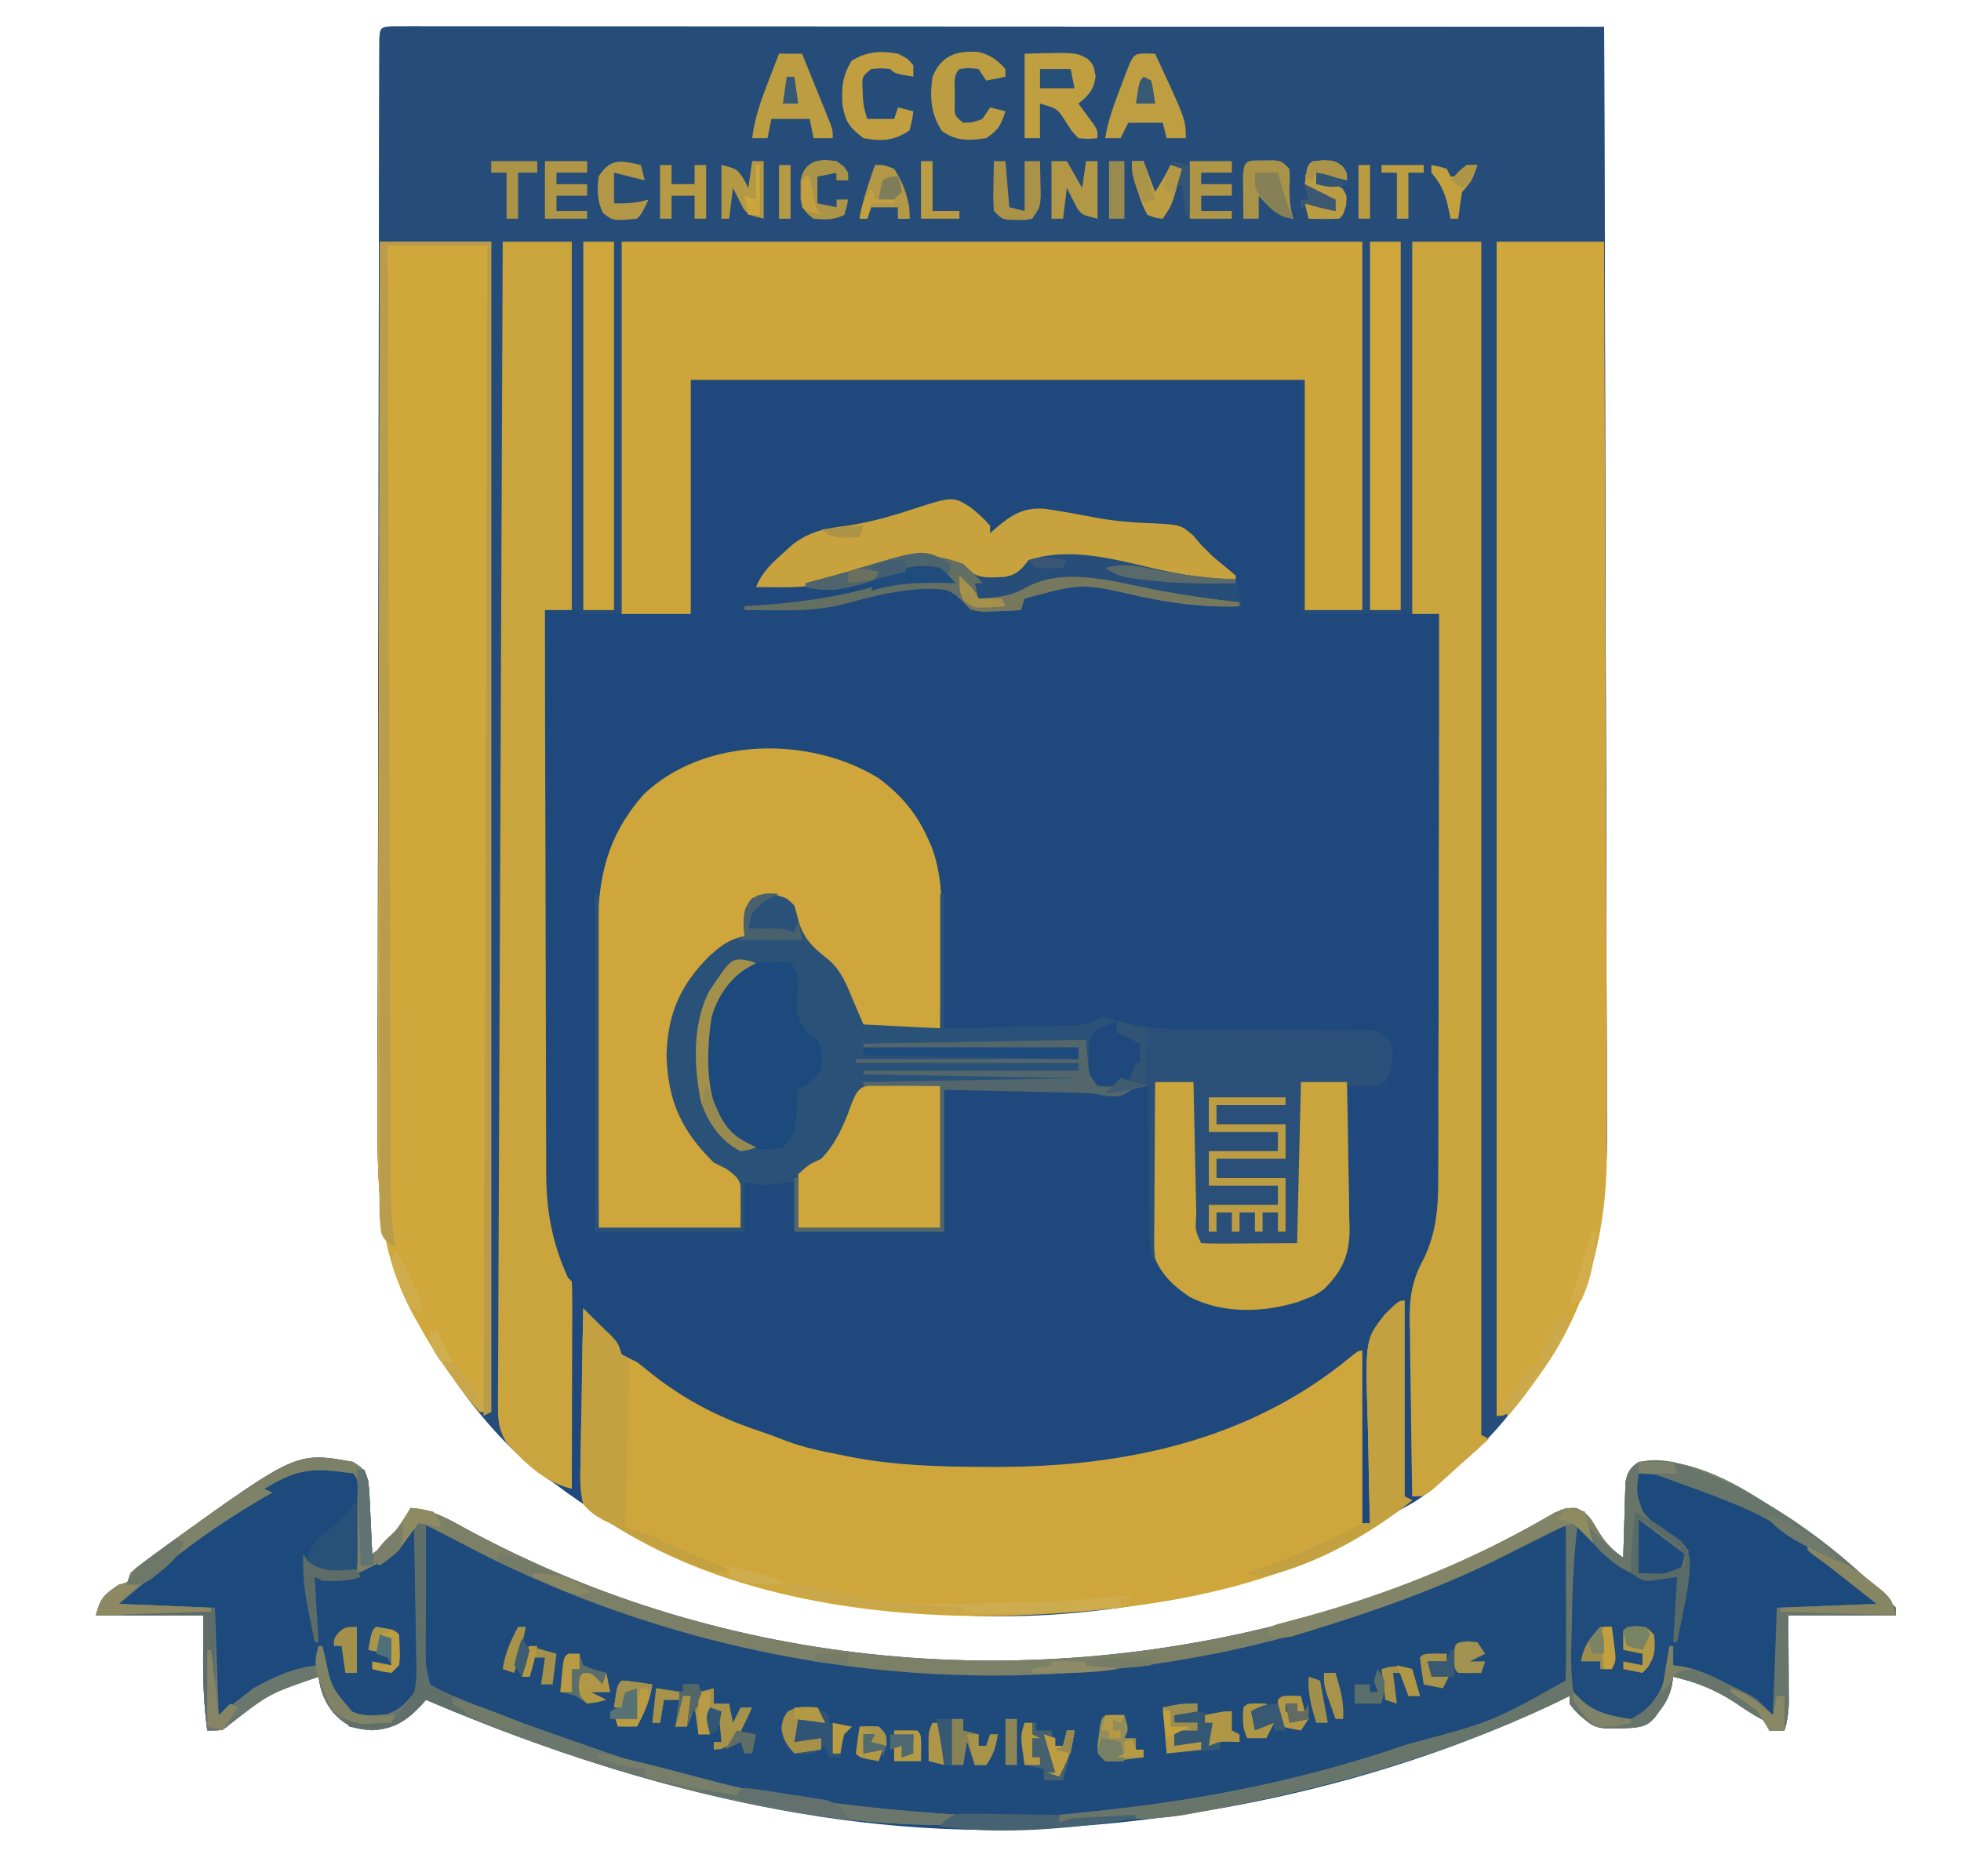 <?xml version="1.0" encoding="UTF-8"?>
<svg version="1.1" xmlns="http://www.w3.org/2000/svg" width="511" height="489">
<path d="M0 0 C1.448 0.001 1.448 0.001 2.926 0.001 C4.036 -0.001 5.146 -0.003 6.289 -0.005 C7.523 -0.002 8.758 0.001 10.03 0.004 C11.329 0.003 12.628 0.002 13.967 0.001 C17.591 -0.001 21.214 0.003 24.838 0.008 C28.739 0.012 32.64 0.011 36.541 0.01 C43.306 0.01 50.07 0.013 56.835 0.018 C66.615 0.027 76.396 0.029 86.177 0.03 C102.043 0.033 117.91 0.039 133.776 0.049 C149.193 0.058 164.61 0.065 180.027 0.069 C180.977 0.07 181.927 0.07 182.905 0.07 C187.669 0.071 192.432 0.073 197.196 0.074 C236.743 0.084 276.29 0.102 315.837 0.124 C315.974 39.819 316.08 79.515 316.143 119.21 C316.151 123.904 316.158 128.597 316.166 133.291 C316.168 134.225 316.17 135.159 316.171 136.122 C316.197 151.222 316.244 166.322 316.3 181.422 C316.356 196.933 316.389 212.444 316.401 227.954 C316.41 237.514 316.435 247.074 316.484 256.634 C316.516 263.202 316.526 269.77 316.518 276.338 C316.514 280.12 316.52 283.901 316.552 287.683 C316.778 315.346 311.182 336.187 293.837 358.124 C293.053 359.135 292.269 360.145 291.462 361.187 C286.826 367.039 281.989 371.955 276.016 376.448 C273.649 378.187 273.649 378.187 271.149 380.874 C268.884 383.078 266.648 384.501 263.868 385.98 C261.776 387.118 261.776 387.118 259.681 388.612 C245.067 398.671 228.035 404.356 210.837 408.124 C209.632 408.4 209.632 408.4 208.403 408.682 C189.091 413.052 168.632 415.099 148.837 414.124 C147.56 414.063 147.56 414.063 146.258 414 C108.355 412 73.36 403.174 42.837 380.124 C41.615 379.239 41.615 379.239 40.368 378.335 C27.158 368.723 17.088 355.067 8.837 341.124 C8.199 340.066 7.561 339.008 6.903 337.917 C-3.279 320.159 -3.891 303.994 -3.758 283.989 C-3.738 280.186 -3.748 276.383 -3.754 272.581 C-3.761 265.156 -3.741 257.732 -3.713 250.307 C-3.681 241.659 -3.676 233.011 -3.673 224.362 C-3.667 208.941 -3.638 193.52 -3.595 178.099 C-3.554 163.13 -3.525 148.162 -3.513 133.194 C-3.513 132.27 -3.512 131.346 -3.511 130.394 C-3.508 126.679 -3.505 122.964 -3.502 119.25 C-3.49 103.257 -3.466 87.264 -3.441 71.272 C-3.437 68.681 -3.433 66.09 -3.429 63.499 C-3.416 54.441 -3.4 45.384 -3.374 36.327 C-3.364 32.582 -3.355 28.837 -3.35 25.092 C-3.344 21.042 -3.331 16.993 -3.317 12.944 C-3.317 11.747 -3.316 10.551 -3.316 9.319 C-3.311 8.243 -3.305 7.168 -3.3 6.06 C-3.298 5.124 -3.296 4.188 -3.293 3.224 C-3.115 0.342 -2.885 0.166 0 0 Z " fill="#1F497C" transform="translate(102.163,6.876)"/>
<path d="M0 0 C1.448 0.001 1.448 0.001 2.926 0.001 C4.036 -0.001 5.146 -0.003 6.289 -0.005 C7.523 -0.002 8.758 0.001 10.03 0.004 C11.329 0.003 12.628 0.002 13.967 0.001 C17.591 -0.001 21.214 0.003 24.838 0.008 C28.739 0.012 32.64 0.011 36.541 0.01 C43.306 0.01 50.07 0.013 56.835 0.018 C66.615 0.027 76.396 0.029 86.177 0.03 C102.043 0.033 117.91 0.039 133.776 0.049 C149.193 0.058 164.61 0.065 180.027 0.069 C180.977 0.07 181.927 0.07 182.905 0.07 C187.669 0.071 192.432 0.073 197.196 0.074 C236.743 0.084 276.29 0.102 315.837 0.124 C315.974 39.819 316.08 79.515 316.143 119.21 C316.151 123.904 316.158 128.597 316.166 133.291 C316.168 134.225 316.17 135.159 316.171 136.122 C316.197 151.222 316.244 166.322 316.3 181.422 C316.356 196.933 316.389 212.444 316.401 227.954 C316.41 237.514 316.435 247.074 316.484 256.634 C316.516 263.202 316.526 269.77 316.518 276.338 C316.514 280.12 316.52 283.901 316.552 287.683 C316.778 315.346 311.182 336.187 293.837 358.124 C293.053 359.135 292.269 360.145 291.462 361.187 C286.831 367.032 282.003 371.95 276.032 376.433 C274.131 377.898 272.529 379.373 270.899 381.124 C268.837 383.124 268.837 383.124 265.837 383.124 C265.684 375.387 265.579 367.651 265.507 359.913 C265.477 357.285 265.436 354.658 265.384 352.031 C265.311 348.235 265.277 344.44 265.251 340.644 C265.204 338.907 265.204 338.907 265.157 337.135 C265.154 330.937 265.822 326.685 268.831 321.227 C272.534 313.471 272.683 306.264 272.61 297.869 C272.618 296.281 272.629 294.693 272.642 293.105 C272.67 288.835 272.662 284.566 272.647 280.295 C272.638 275.818 272.662 271.34 272.683 266.863 C272.717 258.402 272.721 249.942 272.714 241.481 C272.708 231.841 272.735 222.202 272.765 212.562 C272.827 192.749 272.846 172.937 272.837 153.124 C271.723 153.124 270.609 153.124 269.462 153.124 C258.587 153.124 247.712 153.124 236.837 153.124 C236.837 132.994 236.837 112.864 236.837 92.124 C184.367 92.124 131.897 92.124 77.837 92.124 C77.837 112.254 77.837 132.384 77.837 153.124 C68.267 153.124 58.697 153.124 48.837 153.124 C48.507 152.794 48.177 152.464 47.837 152.124 C45.166 151.983 42.512 152.082 39.837 152.124 C39.851 172.744 39.893 193.363 39.969 213.983 C40.003 223.558 40.029 233.133 40.032 242.709 C40.035 251.06 40.056 259.411 40.097 267.762 C40.119 272.179 40.131 276.595 40.123 281.013 C40.115 285.181 40.131 289.348 40.165 293.516 C40.173 295.036 40.173 296.556 40.163 298.075 C40.105 308.344 41.612 316.765 45.837 326.124 C46.167 326.454 46.497 326.784 46.837 327.124 C46.93 328.812 46.954 330.504 46.95 332.195 C46.95 333.276 46.95 334.357 46.95 335.471 C46.945 336.647 46.94 337.823 46.934 339.034 C46.933 340.232 46.932 341.429 46.93 342.662 C46.925 346.504 46.912 350.345 46.899 354.187 C46.894 356.784 46.89 359.381 46.886 361.978 C46.875 368.36 46.858 374.742 46.837 381.124 C43.577 380.39 41.563 379.421 38.899 377.374 C38.251 376.884 37.602 376.395 36.934 375.89 C25.491 366.258 16.408 353.917 8.837 341.124 C8.199 340.066 7.561 339.008 6.903 337.917 C-3.279 320.159 -3.891 303.994 -3.758 283.989 C-3.738 280.186 -3.748 276.383 -3.754 272.581 C-3.761 265.156 -3.741 257.732 -3.713 250.307 C-3.681 241.659 -3.676 233.011 -3.673 224.362 C-3.667 208.941 -3.638 193.52 -3.595 178.099 C-3.554 163.13 -3.525 148.162 -3.513 133.194 C-3.513 132.27 -3.512 131.346 -3.511 130.394 C-3.508 126.679 -3.505 122.964 -3.502 119.25 C-3.49 103.257 -3.466 87.264 -3.441 71.272 C-3.437 68.681 -3.433 66.09 -3.429 63.499 C-3.416 54.441 -3.4 45.384 -3.374 36.327 C-3.364 32.582 -3.355 28.837 -3.35 25.092 C-3.344 21.042 -3.331 16.993 -3.317 12.944 C-3.317 11.747 -3.316 10.551 -3.316 9.319 C-3.311 8.243 -3.305 7.168 -3.3 6.06 C-3.298 5.124 -3.296 4.188 -3.293 3.224 C-3.115 0.342 -2.885 0.166 0 0 Z " fill="#264D7A" transform="translate(102.163,6.876)"/>
<path d="M0 0 C3 2 3 2 4 5 C4.146 6.48 4.247 7.964 4.316 9.449 C4.358 10.297 4.4 11.144 4.443 12.018 C4.483 12.899 4.522 13.78 4.562 14.688 C4.606 15.58 4.649 16.473 4.693 17.393 C4.799 19.595 4.901 21.797 5 24 C8.322 21.521 10.722 19.334 12.812 15.75 C13.231 15.044 13.65 14.337 14.082 13.609 C14.385 13.078 14.688 12.547 15 12 C20.637 12.508 24.603 14.73 29.438 17.438 C97.665 54.362 177.378 61.113 251.5 39.625 C254.341 38.774 257.172 37.894 260 37 C260.664 36.792 261.328 36.584 262.012 36.369 C279.801 30.7 296.978 22.697 313.074 13.266 C316 12 316 12 318.703 12.023 C321.657 13.279 322.463 14.621 324.062 17.375 C326.054 20.762 327.812 22.722 331 25 C331.015 24.349 331.029 23.699 331.044 23.028 C331.119 20.081 331.215 17.134 331.312 14.188 C331.335 13.163 331.358 12.139 331.381 11.084 C331.416 10.101 331.452 9.118 331.488 8.105 C331.514 7.199 331.541 6.294 331.568 5.36 C332.082 2.554 332.687 1.64 335 0 C352.834 -2.301 370.802 12.323 384.254 22.645 C396.768 32.358 396.768 32.358 402 38 C402 38.66 402 39.32 402 40 C392.76 40 383.52 40 374 40 C374.039 48.376 374.039 48.376 374.09 56.753 C374.094 58.322 374.094 58.322 374.098 59.922 C374.106 61.524 374.106 61.524 374.114 63.159 C374.015 65.624 373.716 67.652 373 70 C371.68 70 370.36 70 369 70 C369 69.34 369 68.68 369 68 C368.446 67.741 367.891 67.482 367.32 67.215 C364.695 65.841 362.327 64.225 359.875 62.562 C354.768 59.263 349.908 57.346 344 56 C343.885 56.748 343.771 57.495 343.652 58.266 C342.998 61.01 342.23 62.513 340.562 64.75 C339.915 65.639 339.915 65.639 339.254 66.547 C337.426 68.665 336.202 68.976 333.426 69.309 C323.985 69.699 323.985 69.699 319.75 66.125 C318.109 64.508 318.109 64.508 317 63 C317 62.34 317 61.68 317 61 C315.939 61.522 314.878 62.044 313.785 62.582 C274.978 81.126 230.789 91.967 188 95 C187.114 95.068 186.229 95.137 185.316 95.208 C128.519 99.435 70.826 84.17 19 62 C18.343 62.758 18.343 62.758 17.672 63.531 C13.705 67.595 10.699 69.582 4.938 69.938 C0.282 69.666 -2.018 68.743 -5.188 65.312 C-7.536 62.278 -8.449 59.79 -9 56 C-21.896 60.389 -21.896 60.389 -32.492 68.68 C-34 70 -34 70 -38 70 C-38.877 63.269 -39.123 56.72 -39.062 49.938 C-39.042 46.658 -39.021 43.379 -39 40 C-48.24 40 -57.48 40 -67 40 C-65.851 35.405 -64.794 34.591 -61 32 C-60.34 32 -59.68 32 -59 32 C-58.67 31.01 -58.34 30.02 -58 29 C-56.444 27.549 -56.444 27.549 -54.414 26.031 C-53.657 25.465 -52.901 24.899 -52.121 24.316 C-51.297 23.717 -50.474 23.117 -49.625 22.5 C-48.778 21.881 -47.931 21.263 -47.059 20.625 C-14.673 -2.629 -14.673 -2.629 0 0 Z " fill="#1E4B7C" transform="translate(92,381)"/>
<path d="M0 0 C63.69 0 127.38 0 193 0 C193 31.68 193 63.36 193 96 C188.05 96 183.1 96 178 96 C178 76.2 178 56.4 178 36 C125.2 36 72.4 36 18 36 C18 56.13 18 76.26 18 97 C12.06 97 6.12 97 0 97 C0 64.99 0 32.98 0 0 Z " fill="#CEA53B" transform="translate(162,63)"/>
<path d="M0 0 C3 2 3 2 4 5 C4.146 6.48 4.247 7.964 4.316 9.449 C4.358 10.297 4.4 11.144 4.443 12.018 C4.483 12.899 4.522 13.78 4.562 14.688 C4.606 15.58 4.649 16.473 4.693 17.393 C4.799 19.595 4.901 21.797 5 24 C8.322 21.521 10.722 19.334 12.812 15.75 C13.231 15.044 13.65 14.337 14.082 13.609 C14.385 13.078 14.688 12.547 15 12 C20.637 12.508 24.603 14.73 29.438 17.438 C97.665 54.362 177.378 61.113 251.5 39.625 C254.341 38.774 257.172 37.894 260 37 C260.664 36.792 261.328 36.584 262.012 36.369 C279.801 30.7 296.978 22.697 313.074 13.266 C316 12 316 12 318.703 12.023 C321.657 13.279 322.463 14.621 324.062 17.375 C326.054 20.762 327.812 22.722 331 25 C331.015 24.349 331.029 23.699 331.044 23.028 C331.119 20.081 331.215 17.134 331.312 14.188 C331.335 13.163 331.358 12.139 331.381 11.084 C331.416 10.101 331.452 9.118 331.488 8.105 C331.514 7.199 331.541 6.294 331.568 5.36 C332.082 2.554 332.687 1.64 335 0 C352.834 -2.301 370.802 12.323 384.254 22.645 C396.768 32.358 396.768 32.358 402 38 C402 38.66 402 39.32 402 40 C392.76 40 383.52 40 374 40 C374.039 48.376 374.039 48.376 374.09 56.753 C374.094 58.322 374.094 58.322 374.098 59.922 C374.106 61.524 374.106 61.524 374.114 63.159 C374.015 65.624 373.716 67.652 373 70 C371.68 70 370.36 70 369 70 C369 69.34 369 68.68 369 68 C368.446 67.741 367.891 67.482 367.32 67.215 C364.695 65.841 362.327 64.225 359.875 62.562 C354.768 59.263 349.908 57.346 344 56 C343.885 56.748 343.771 57.495 343.652 58.266 C342.998 61.01 342.23 62.513 340.562 64.75 C339.915 65.639 339.915 65.639 339.254 66.547 C337.426 68.665 336.202 68.976 333.426 69.309 C323.985 69.699 323.985 69.699 319.75 66.125 C318.109 64.508 318.109 64.508 317 63 C317 62.34 317 61.68 317 61 C315.939 61.522 314.878 62.044 313.785 62.582 C284.121 76.757 251.475 85.68 219.188 91.5 C218.306 91.66 217.424 91.821 216.515 91.986 C211.156 92.874 206.005 93.102 200.577 93.021 C197.127 92.993 193.751 93.228 190.312 93.5 C189.112 93.593 187.912 93.686 186.676 93.781 C185.793 93.853 184.91 93.926 184 94 C184 93.34 184 92.68 184 92 C185.015 91.903 185.015 91.903 186.05 91.804 C199.163 90.521 212.168 88.977 225.125 86.562 C226.164 86.37 227.202 86.177 228.273 85.978 C243.376 83.069 257.995 79.302 272.562 74.375 C273.334 74.117 274.106 73.858 274.901 73.592 C296.979 67.716 296.979 67.716 316 57 C316.16 53.972 316.26 50.964 316.316 47.934 C316.348 46.571 316.348 46.571 316.379 45.18 C316.445 42.266 316.504 39.352 316.562 36.438 C316.606 34.467 316.649 32.496 316.693 30.525 C316.801 25.684 316.902 20.842 317 16 C315.96 16.522 314.921 17.043 313.849 17.581 C309.569 19.726 305.286 21.865 301 24 C300.059 24.469 299.118 24.937 298.149 25.42 C286.448 31.171 274.478 35.759 262.125 39.875 C261.442 40.104 260.758 40.333 260.054 40.569 C185.79 65.309 105.474 59.423 35.224 24.812 C32.158 23.264 29.107 21.693 26.073 20.084 C23.4 18.686 20.7 17.344 18 16 C18.118 21.339 18.243 26.677 18.372 32.016 C18.416 33.831 18.457 35.647 18.497 37.463 C18.555 40.074 18.619 42.686 18.684 45.297 C18.7 46.107 18.717 46.918 18.734 47.753 C18.82 52.968 18.82 52.968 20 58 C22.187 59.291 24.163 60.245 26.5 61.188 C27.196 61.479 27.893 61.771 28.61 62.072 C39.254 66.447 50.13 70.233 61 74 C61.813 74.288 62.626 74.575 63.463 74.872 C99.961 87.719 138.608 91.379 177 93 C177 93.33 177 93.66 177 94 C157.656 95.16 139.221 95.001 120 92 C118.955 91.838 117.91 91.675 116.833 91.508 C83.038 86.038 50.416 75.439 19 62 C18.343 62.758 18.343 62.758 17.672 63.531 C13.705 67.595 10.699 69.582 4.938 69.938 C0.282 69.666 -2.018 68.743 -5.188 65.312 C-7.536 62.278 -8.449 59.79 -9 56 C-21.896 60.389 -21.896 60.389 -32.492 68.68 C-34 70 -34 70 -38 70 C-38.877 63.269 -39.123 56.72 -39.062 49.938 C-39.042 46.658 -39.021 43.379 -39 40 C-48.24 40 -57.48 40 -67 40 C-65.851 35.405 -64.794 34.591 -61 32 C-60.34 32 -59.68 32 -59 32 C-58.67 31.01 -58.34 30.02 -58 29 C-56.444 27.549 -56.444 27.549 -54.414 26.031 C-53.657 25.465 -52.901 24.899 -52.121 24.316 C-51.297 23.717 -50.474 23.117 -49.625 22.5 C-48.778 21.881 -47.931 21.263 -47.059 20.625 C-14.673 -2.629 -14.673 -2.629 0 0 Z " fill="#7C8067" transform="translate(92,381)"/>
<path d="M0 0 C0 16.83 0 33.66 0 51 C0.66 51.33 1.32 51.66 2 52 C-26.13 74.844 -65.867 80.737 -101 82 C-102.671 82.064 -102.671 82.064 -104.375 82.129 C-138.134 82.749 -175.984 77.222 -205.108 59.141 C-206.963 57.983 -206.963 57.983 -208.855 57.103 C-210.986 55.922 -212.423 54.87 -214 53 C-214.983 49.116 -214.816 45.34 -214.684 41.355 C-214.674 40.231 -214.664 39.106 -214.654 37.947 C-214.614 34.359 -214.527 30.774 -214.438 27.188 C-214.402 24.753 -214.37 22.319 -214.342 19.885 C-214.265 13.922 -214.148 7.961 -214 2 C-213.221 2.781 -212.443 3.562 -211.641 4.367 C-210.03 5.973 -208.403 7.563 -206.75 9.125 C-205 11 -205 11 -204 14 C-202.691 14.714 -201.353 15.374 -200 16 C-198.645 17.035 -197.313 18.1 -196 19.188 C-187.49 25.865 -178.676 30.441 -168.422 33.859 C-165.962 34.679 -163.596 35.552 -161.191 36.508 C-156.62 38.236 -151.978 39.203 -147.188 40.125 C-146.362 40.294 -145.536 40.463 -144.686 40.637 C-132.84 42.971 -120.974 43.274 -108.938 43.312 C-108.15 43.315 -107.362 43.318 -106.551 43.32 C-72.887 43.332 -40.232 36.393 -13.898 14.504 C-12 13 -12 13 -11 13 C-11 27.85 -11 42.7 -11 58 C-10.34 58 -9.68 58 -9 58 C-9.018 57.421 -9.036 56.842 -9.054 56.245 C-9.232 50.178 -9.352 44.111 -9.439 38.042 C-9.48 35.781 -9.534 33.522 -9.604 31.262 C-10.24 10.053 -10.24 10.053 -5.031 3.461 C-1.47 0 -1.47 0 0 0 Z " fill="#CFA63B" transform="translate(366,339)"/>
<path d="M0 0 C9.57 0 19.14 0 29 0 C29 100.65 29 201.3 29 305 C28.01 305 27.02 305 26 305 C24.251 303.079 22.722 301.207 21.188 299.125 C20.743 298.533 20.299 297.941 19.841 297.331 C16.202 292.416 12.936 287.368 10 282 C9.572 281.248 9.144 280.497 8.703 279.723 C-0.004 263.571 -0.709 248.649 -0.568 230.684 C-0.566 228.159 -0.567 225.635 -0.57 223.11 C-0.571 217.706 -0.557 212.302 -0.529 206.898 C-0.488 199.085 -0.475 191.272 -0.469 183.459 C-0.458 170.779 -0.425 158.098 -0.377 145.418 C-0.331 133.111 -0.296 120.803 -0.275 108.496 C-0.273 107.736 -0.272 106.975 -0.271 106.192 C-0.264 102.376 -0.258 98.56 -0.252 94.745 C-0.2 63.163 -0.111 31.582 0 0 Z " fill="#D0A73B" transform="translate(99,63)"/>
<path d="M0 0 C9.24 0 18.48 0 28 0 C28.136 32.561 28.243 65.122 28.306 97.684 C28.314 101.536 28.322 105.388 28.33 109.241 C28.331 110.008 28.333 110.774 28.334 111.565 C28.36 123.949 28.408 136.333 28.463 148.717 C28.519 161.443 28.552 174.17 28.565 186.896 C28.573 194.736 28.599 202.576 28.647 210.416 C28.683 216.448 28.687 222.48 28.679 228.512 C28.68 230.972 28.692 233.432 28.715 235.891 C28.948 261.911 21.795 284.772 3.891 304.301 C2 306 2 306 0 306 C0 205.02 0 104.04 0 0 Z " fill="#D0A73C" transform="translate(390,63)"/>
<path d="M0 0 C5.983 4.364 10.184 9.44 13.141 16.238 C13.411 16.846 13.681 17.453 13.959 18.079 C17.339 27.124 16.464 36.867 16.328 46.363 C16.313 48.197 16.299 50.03 16.287 51.863 C16.257 56.322 16.198 60.779 16.141 65.238 C9.541 65.238 2.941 65.238 -3.859 65.238 C-4.602 63.733 -5.344 62.227 -6.109 60.676 C-7.026 58.863 -7.943 57.051 -8.859 55.238 C-9.17 54.586 -9.481 53.934 -9.801 53.262 C-11.664 49.602 -13.771 47.376 -16.922 44.863 C-21.286 41.295 -22.68 37.657 -23.859 32.238 C-28.341 31.516 -28.341 31.516 -32.859 31.238 C-32.911 31.902 -32.962 32.566 -33.016 33.25 C-33.935 40.41 -33.935 40.41 -36.527 42.734 C-37.904 43.504 -39.294 44.249 -40.695 44.973 C-46.843 48.568 -50.622 54.649 -52.859 61.238 C-55.045 70.422 -55.138 81.477 -50.379 89.84 C-46.264 95.999 -42.006 100.14 -35.859 104.238 C-35.859 108.528 -35.859 112.818 -35.859 117.238 C-48.069 117.238 -60.279 117.238 -72.859 117.238 C-72.927 105.676 -72.982 94.115 -73.015 82.553 C-73.03 77.183 -73.052 71.814 -73.086 66.445 C-73.118 61.258 -73.136 56.071 -73.144 50.883 C-73.15 48.91 -73.16 46.937 -73.177 44.963 C-73.303 28.963 -72.145 16.663 -61.012 4.164 C-45.273 -10.734 -17.855 -11.001 0 0 Z " fill="#CEA63B" transform="translate(228.859,202.762)"/>
<path d="M0 0 C0.33 0 0.66 0 1 0 C1 28.71 1 57.42 1 87 C13.21 87 25.42 87 38 87 C38.586 74.855 38.586 74.855 34.375 71.688 C33.261 71.131 32.148 70.574 31 70 C22.532 61.658 19.023 53.913 18.688 42.062 C18.918 31.385 22.254 23.709 29.805 16.207 C32.814 13.489 34.95 11.769 39 11 C38.917 9.928 38.835 8.855 38.75 7.75 C39 4 39 4 40.562 1.5 C43 0 43 0 46.625 0.125 C50 1 50 1 52 3 C52.412 4.385 52.782 5.783 53.125 7.188 C54.649 12.081 57.141 14.138 61.07 17.254 C64.124 20.017 65.477 23.242 67 27 C67.99 29.31 68.98 31.62 70 34 C76.6 34.33 83.2 34.66 90 35 C90 23.45 90 11.9 90 0 C90.33 0 90.66 0 91 0 C91 11.55 91 23.1 91 35 C96.357 34.903 101.714 34.8 107.071 34.683 C108.893 34.644 110.716 34.609 112.538 34.578 C115.157 34.532 117.776 34.474 120.395 34.414 C121.618 34.397 121.618 34.397 122.866 34.379 C126.734 34.278 128.712 34.192 132 32 C134.188 32.375 134.188 32.375 136 33 C135.031 33.454 134.061 33.907 133.062 34.375 C129.929 35.658 129.929 35.658 129 38 C128.803 40.11 128.803 40.11 128.812 42.438 C128.798 43.22 128.784 44.002 128.77 44.809 C128.859 47.292 128.859 47.292 131 50 C133.584 50.25 133.584 50.25 136 50 C136.33 49.34 136.66 48.68 137 48 C139.31 48.66 141.62 49.32 144 50 C143.423 50.124 142.845 50.248 142.25 50.375 C139.983 50.897 139.983 50.897 138.125 52.125 C135.16 53.346 133.17 52.53 130 52 C126.963 51.804 123.925 51.745 120.883 51.684 C119.597 51.652 119.597 51.652 118.285 51.621 C115.565 51.556 112.845 51.496 110.125 51.438 C108.273 51.394 106.422 51.351 104.57 51.307 C100.047 51.199 95.524 51.1 91 51 C91 63.21 91 75.42 91 88 C78.13 88 65.26 88 52 88 C52 83.71 52 79.42 52 75 C50.412 75.186 48.824 75.371 47.188 75.562 C43.885 75.948 42.2 76.067 39 75 C39 79.29 39 83.58 39 88 C26.13 88 13.26 88 0 88 C0 58.96 0 29.92 0 0 Z " fill="#2A5278" transform="translate(155,233)"/>
<path d="M0 0 C5.94 0 11.88 0 18 0 C18 102.63 18 205.26 18 311 C18.66 311.33 19.32 311.66 20 312 C16.676 315.01 13.339 318.006 10 321 C9.301 321.638 8.603 322.276 7.883 322.934 C3.339 327 3.339 327 0 327 C-0.153 319.263 -0.258 311.526 -0.33 303.788 C-0.36 301.161 -0.4 298.534 -0.453 295.906 C-0.526 292.111 -0.56 288.316 -0.586 284.52 C-0.632 282.783 -0.632 282.783 -0.68 281.011 C-0.682 274.813 -0.015 270.561 2.994 265.102 C6.697 257.347 6.846 250.139 6.773 241.745 C6.781 240.157 6.792 238.569 6.805 236.981 C6.833 232.711 6.825 228.441 6.81 224.171 C6.801 219.694 6.825 215.216 6.846 210.738 C6.88 202.278 6.885 193.818 6.877 185.357 C6.871 175.717 6.898 166.078 6.929 156.438 C6.99 136.625 7.009 116.813 7 97 C4.69 97 2.38 97 0 97 C0 64.99 0 32.98 0 0 Z " fill="#CAA43D" transform="translate(368,63)"/>
<path d="M0 0 C5.94 0 11.88 0 18 0 C18 31.68 18 63.36 18 96 C15.69 96 13.38 96 11 96 C11.014 116.62 11.056 137.239 11.132 157.859 C11.167 167.434 11.192 177.009 11.196 186.584 C11.199 194.936 11.219 203.286 11.261 211.637 C11.282 216.055 11.295 220.471 11.286 224.888 C11.279 229.057 11.295 233.224 11.328 237.392 C11.336 238.912 11.336 240.431 11.327 241.951 C11.269 252.22 12.775 260.641 17 270 C17.33 270.33 17.66 270.66 18 271 C18.094 272.688 18.117 274.38 18.114 276.071 C18.113 277.152 18.113 278.233 18.113 279.346 C18.108 280.522 18.103 281.698 18.098 282.91 C18.096 284.107 18.095 285.304 18.093 286.538 C18.088 290.379 18.075 294.221 18.062 298.062 C18.057 300.66 18.053 303.257 18.049 305.854 C18.038 312.236 18.021 318.618 18 325 C11.11 323.448 5.625 318.169 1 313 C-0.965 309.809 -1.246 307.405 -1.23 303.682 C-1.231 302.598 -1.231 301.513 -1.232 300.396 C-1.222 299.206 -1.213 298.015 -1.203 296.788 C-1.2 295.523 -1.198 294.258 -1.195 292.954 C-1.188 289.44 -1.169 285.926 -1.148 282.412 C-1.127 278.623 -1.117 274.835 -1.107 271.046 C-1.086 264.481 -1.059 257.916 -1.026 251.352 C-0.979 241.86 -0.943 232.368 -0.91 222.877 C-0.856 207.477 -0.793 192.078 -0.724 176.679 C-0.657 161.719 -0.594 146.759 -0.537 131.799 C-0.534 130.877 -0.53 129.955 -0.526 129.006 C-0.509 124.381 -0.491 119.756 -0.474 115.131 C-0.329 76.754 -0.169 38.377 0 0 Z " fill="#CAA43D" transform="translate(131,63)"/>
<path d="M0 0 C0.81 0.243 0.81 0.243 1.636 0.491 C4.42 1.09 6.974 1.132 9.823 1.142 C11.579 1.152 11.579 1.152 13.372 1.163 C15.262 1.169 15.262 1.169 17.191 1.176 C19.172 1.193 21.154 1.21 23.135 1.229 C28.018 1.275 32.902 1.312 37.786 1.326 C40.529 1.334 43.272 1.353 46.015 1.383 C48.599 1.411 51.183 1.424 53.767 1.42 C54.935 1.436 56.103 1.453 57.307 1.47 C58.336 1.476 59.366 1.482 60.426 1.488 C63 2 63 2 64.864 3.81 C66.591 7.139 65.904 9.448 65 13 C63.938 14.938 63.938 14.938 62 16 C59.327 16.143 56.679 16.046 54 16 C54.013 16.546 54.027 17.092 54.04 17.655 C54.174 23.365 54.264 29.075 54.33 34.787 C54.36 36.915 54.401 39.043 54.453 41.17 C54.526 44.239 54.56 47.306 54.586 50.375 C54.617 51.318 54.648 52.261 54.68 53.233 C54.683 60.096 52.847 64.12 48 69 C45.621 70.621 45.621 70.621 43.438 71.438 C42.714 71.725 41.991 72.012 41.246 72.309 C32.111 75.121 21.649 75.449 13 71 C8.542 67.976 5.49 64.81 3 60 C2.601 57.159 2.601 57.159 2.568 54.016 C2.548 52.836 2.528 51.655 2.508 50.438 C2.501 49.173 2.495 47.909 2.488 46.605 C2.47 45.303 2.452 44 2.434 42.659 C2.386 39.208 2.357 35.757 2.33 32.307 C2.301 28.78 2.254 25.254 2.209 21.729 C2.123 14.819 2.056 7.91 2 1 C1.34 0.67 0.68 0.34 0 0 Z " fill="#2A4F78" transform="translate(297,267)"/>
<path d="M0 0 C1.716 1.716 1.13 3.974 1.133 6.312 C1.135 7.925 1.135 7.925 1.137 9.57 C1.133 10.702 1.129 11.834 1.125 13 C1.131 14.698 1.131 14.698 1.137 16.43 C1.135 17.505 1.134 18.58 1.133 19.688 C1.132 20.681 1.131 21.675 1.129 22.699 C1 25 1 25 0 26 C-1.961 26.168 -1.961 26.168 -4.375 26.188 C-5.166 26.202 -5.958 26.216 -6.773 26.23 C-9 26 -9 26 -12 24 C-11.505 28.95 -11.505 28.95 -11 34 C-11 33.34 -11 32.68 -11 32 C-11 30 -11 28 -11 26 C-10.01 26.33 -9.02 26.66 -8 27 C-0.946 28.029 4.313 25.046 10 21 C12.041 18.758 13.431 16.616 15 14 C15.33 14 15.66 14 16 14 C16.776 23.669 17.291 33.3 17.438 43 C17.483 44.27 17.529 45.539 17.576 46.848 C17.701 57.135 17.701 57.135 14.254 60.805 C9.979 63.689 7.099 64.504 2 64 C-1.777 62.504 -3.428 61.139 -5.254 57.504 C-6.263 55.025 -7.174 52.546 -8 50 C-18.459 52.986 -27.298 57.473 -36 64 C-36 54.43 -36 44.86 -36 35 C-44.58 35 -53.16 35 -62 35 C-58.242 30.491 -55.528 27.6 -51 24.188 C-50.438 23.764 -49.876 23.34 -49.298 22.903 C-16.016 -2.01 -16.016 -2.01 0 0 Z " fill="#1C4A7D" transform="translate(92,384)"/>
<path d="M0 0 C19.97 -1.988 38.288 14.321 53 26 C54.1 26.86 55.2 27.72 56.301 28.578 C61.261 32.479 61.261 32.479 63 34 C63 34.33 63 34.66 63 35 C54.09 35 45.18 35 36 35 C36 44.57 36 54.14 36 64 C33.36 62.02 30.72 60.04 28 58 C25.243 56.614 22.589 55.356 19.75 54.188 C19.056 53.889 18.363 53.591 17.648 53.283 C14.465 51.932 11.366 50.78 8 50 C7.608 51.217 7.216 52.434 6.812 53.688 C5.084 58.329 2.522 61.739 -2 64 C-3.953 64.09 -3.953 64.09 -6.25 63.938 C-6.998 63.905 -7.745 63.873 -8.516 63.84 C-12.553 62.475 -15.034 60.738 -17 57 C-17.779 51.757 -17.608 46.589 -17.438 41.312 C-17.416 39.891 -17.397 38.47 -17.381 37.049 C-17.265 29.335 -16.851 21.671 -16 14 C-13.867 16.133 -11.769 18.257 -9.75 20.5 C-5.683 24.197 -1.921 26.975 3.738 27.023 C6.171 26.783 8.589 26.402 11 26 C10.67 30.62 10.34 35.24 10 40 C10.99 33.4 11.98 26.8 13 20 C11.68 19.34 10.36 18.68 9 18 C7.401 16.71 5.84 15.373 4.312 14 C3.525 13.299 2.737 12.598 1.926 11.875 C-0.604 9.412 -0.977 8.562 -1.125 5 C-1 2 -1 2 0 0 Z " fill="#1C4A7D" transform="translate(427,384)"/>
<path d="M0 0 C3.3 0 6.6 0 10 0 C10.025 1.237 10.05 2.474 10.076 3.748 C10.17 8.319 10.27 12.891 10.372 17.462 C10.416 19.444 10.457 21.426 10.497 23.407 C10.555 26.25 10.619 29.092 10.684 31.934 C10.7 32.825 10.717 33.717 10.734 34.636 C10.437 38.639 10.437 38.639 12 42 C13.854 42.087 15.711 42.107 17.566 42.098 C19.085 42.094 19.085 42.094 20.635 42.09 C22.579 42.076 22.579 42.076 24.562 42.062 C28.667 42.042 32.771 42.021 37 42 C37.33 28.14 37.66 14.28 38 0 C41.96 0 45.92 0 50 0 C50.149 6.405 50.257 12.808 50.33 19.214 C50.36 21.39 50.401 23.567 50.453 25.743 C50.526 28.881 50.56 32.018 50.586 35.156 C50.617 36.121 50.648 37.086 50.68 38.08 C50.683 45.009 48.913 49.078 44 54 C41.621 55.621 41.621 55.621 39.438 56.438 C38.714 56.725 37.991 57.012 37.246 57.309 C28.115 60.119 17.644 60.454 9 56 C4.94 53.223 1.934 50.58 0 46 C-0.241 43.773 -0.241 43.773 -0.227 41.323 C-0.227 40.403 -0.227 39.482 -0.227 38.533 C-0.216 37.548 -0.206 36.562 -0.195 35.547 C-0.192 34.532 -0.19 33.516 -0.187 32.47 C-0.176 29.23 -0.15 25.99 -0.125 22.75 C-0.115 20.552 -0.106 18.354 -0.098 16.156 C-0.076 10.771 -0.041 5.385 0 0 Z " fill="#CAA43D" transform="translate(301,282)"/>
<path d="M0 0 C1.804 1.501 3.469 2.944 4.992 4.73 C4.992 5.39 4.992 6.05 4.992 6.73 C5.465 6.297 5.938 5.864 6.426 5.418 C10.558 1.938 13.562 -0.064 19.199 0.324 C23.595 0.964 27.964 1.751 32.325 2.596 C37.322 3.538 42.097 3.94 47.18 4.105 C54.564 4.481 54.564 4.481 57.742 7.105 C58.485 7.972 59.227 8.838 59.992 9.73 C60.487 10.225 60.982 10.72 61.492 11.23 C61.987 11.725 62.482 12.22 62.992 12.73 C64.05 13.611 65.113 14.485 66.18 15.355 C67.108 16.139 68.036 16.923 68.992 17.73 C68.992 18.06 68.992 18.39 68.992 18.73 C60.39 19.473 52.952 18.208 44.617 16.23 C29.767 12.389 29.767 12.389 15.219 15.137 C12.932 16.682 12.932 16.682 10.992 18.73 C6.211 19.458 2.213 19.572 -1.82 16.793 C-2.542 16.112 -3.264 15.432 -4.008 14.73 C-12.145 12.018 -20.403 14.083 -28.258 16.668 C-29.992 17.221 -31.726 17.772 -33.461 18.32 C-34.215 18.566 -34.97 18.813 -35.747 19.066 C-40.524 20.47 -44.841 20.843 -49.82 20.793 C-50.982 20.784 -52.143 20.775 -53.34 20.766 C-54.22 20.754 -55.101 20.742 -56.008 20.73 C-54.472 16.974 -52.195 14.795 -49.195 12.105 C-48.343 11.329 -47.491 10.553 -46.613 9.754 C-42.275 6.385 -38.389 5.515 -33.008 4.855 C-27.038 4.006 -21.509 2.508 -15.785 0.633 C-4.697 -2.97 -4.697 -2.97 0 0 Z " fill="#C7A23D" transform="translate(253.008,132.27)"/>
<path d="M0 0 C21.028 5.937 43.215 22.057 58 38 C58 38.66 58 39.32 58 40 C48.76 40 39.52 40 30 40 C30.039 48.376 30.039 48.376 30.09 56.753 C30.094 58.322 30.094 58.322 30.098 59.922 C30.103 60.99 30.108 62.058 30.114 63.159 C30.015 65.624 29.716 67.652 29 70 C27.68 70 26.36 70 25 70 C25 69.34 25 68.68 25 68 C24.446 67.741 23.891 67.482 23.32 67.215 C20.695 65.841 18.327 64.225 15.875 62.562 C10.768 59.263 5.908 57.346 0 56 C-0.115 56.748 -0.229 57.495 -0.348 58.266 C-1.002 61.01 -1.77 62.513 -3.438 64.75 C-3.869 65.343 -4.301 65.936 -4.746 66.547 C-6.574 68.665 -7.798 68.976 -10.574 69.309 C-20.015 69.699 -20.015 69.699 -24.25 66.125 C-25.891 64.508 -25.891 64.508 -27 63 C-27 62.34 -27 61.68 -27 61 C-28.061 61.522 -29.122 62.044 -30.215 62.582 C-59.879 76.757 -92.525 85.68 -124.812 91.5 C-125.694 91.66 -126.576 91.821 -127.485 91.986 C-132.844 92.874 -137.995 93.102 -143.423 93.021 C-146.873 92.993 -150.249 93.228 -153.688 93.5 C-154.888 93.593 -156.088 93.686 -157.324 93.781 C-158.649 93.89 -158.649 93.89 -160 94 C-160 93.34 -160 92.68 -160 92 C-158.985 91.903 -158.985 91.903 -157.95 91.804 C-144.837 90.521 -131.832 88.977 -118.875 86.562 C-117.836 86.37 -116.798 86.177 -115.727 85.978 C-100.624 83.069 -86.005 79.302 -71.438 74.375 C-70.666 74.117 -69.894 73.858 -69.099 73.592 C-47.021 67.716 -47.021 67.716 -28 57 C-27.911 53.897 -27.885 50.817 -27.902 47.715 C-27.904 46.784 -27.905 45.853 -27.907 44.894 C-27.912 41.909 -27.925 38.923 -27.938 35.938 C-27.943 33.919 -27.947 31.9 -27.951 29.881 C-27.962 24.921 -27.979 19.96 -28 15 C-27.01 15.33 -26.02 15.66 -25 16 C-25.026 17.307 -25.052 18.613 -25.079 19.96 C-25.17 24.814 -25.227 29.669 -25.275 34.524 C-25.3 36.624 -25.334 38.724 -25.377 40.824 C-25.438 43.845 -25.466 46.865 -25.488 49.887 C-25.514 50.823 -25.54 51.76 -25.566 52.725 C-25.568 57.338 -25.519 59.331 -22.612 63.081 C-18.791 65.888 -15.665 66.28 -11 66 C-7.475 64.697 -6.337 63.525 -4.312 60.375 C-2.733 56.313 -1.807 52.274 -1 48 C-0.67 48 -0.34 48 0 48 C0 49.65 0 51.3 0 53 C0.822 53.086 1.645 53.173 2.492 53.262 C6.779 54.164 10.245 55.829 14.125 57.812 C15.179 58.328 15.179 58.328 16.254 58.854 C16.936 59.197 17.618 59.541 18.32 59.895 C18.931 60.202 19.543 60.51 20.172 60.827 C22 62 22 62 26 66 C26.33 56.76 26.66 47.52 27 38 C35.58 37.67 44.16 37.34 53 37 C26.98 14.663 26.98 14.663 -4.375 3.375 C-5.686 3.263 -5.686 3.263 -7.023 3.148 C-7.676 3.099 -8.328 3.05 -9 3 C-9.604 8.164 -9.604 8.164 -7.91 12.914 C-4.84 16.611 -1.585 19.165 2.68 21.371 C4.964 24.19 4.314 27.572 4 31 C3.61 33.859 3.081 36.674 2.5 39.5 C2.357 40.227 2.214 40.954 2.066 41.703 C1.718 43.47 1.36 45.235 1 47 C0.67 47 0.34 47 0 47 C0.33 41.39 0.66 35.78 1 30 C-0.98 30.371 -0.98 30.371 -3 30.75 C-8.35 31.347 -11.578 29.88 -16 27 C-16.969 26.381 -17.939 25.762 -18.938 25.125 C-21.505 22.48 -21.753 20.619 -22 17 C-21.258 17.763 -20.515 18.526 -19.75 19.312 C-17.566 21.447 -15.454 23.212 -13 25 C-12.985 24.349 -12.971 23.699 -12.956 23.028 C-12.881 20.081 -12.785 17.134 -12.688 14.188 C-12.654 12.651 -12.654 12.651 -12.619 11.084 C-12.584 10.101 -12.548 9.118 -12.512 8.105 C-12.486 7.199 -12.459 6.294 -12.432 5.36 C-11.226 -1.225 -5.572 -0.836 0 0 Z " fill="#68756A" transform="translate(436,381)"/>
<path d="M0 0 C1.241 0.016 1.241 0.016 2.507 0.032 C3.718 0.039 3.718 0.039 4.953 0.047 C6.492 0.074 6.492 0.074 8.062 0.102 C12.95 0.164 12.95 0.164 17.937 0.227 C17.937 12.437 17.937 24.647 17.937 37.227 C5.727 37.227 -6.483 37.227 -19.063 37.227 C-19.063 32.607 -19.063 27.987 -19.063 23.227 C-16.375 20.79 -16.375 20.79 -13.063 19.227 C-8.968 14.992 -6.925 9.832 -4.958 4.364 C-3.82 1.647 -3.026 0.333 0 0 Z " fill="#CEA63B" transform="translate(227.063,282.773)"/>
<path d="M0 0 C1.47 -0.039 1.47 -0.039 2.969 -0.078 C3.804 0.03 4.639 0.138 5.5 0.25 C7.868 3.802 7.587 4.975 7.312 9.125 C7.157 14.168 7.157 14.168 9.938 18.375 C10.783 18.994 11.629 19.613 12.5 20.25 C13.92 23.091 13.815 25.105 13.5 28.25 C11.633 30.553 10.144 31.928 7.5 33.25 C7.141 35.997 7.056 38.721 6.941 41.488 C6.439 44.634 5.785 46.043 3.5 48.25 C-0.891 49.388 -4.75 48.59 -8.812 46.75 C-13.985 41.938 -16.281 35.869 -16.703 28.895 C-16.832 18.351 -16.22 10.606 -8.902 2.562 C-6.104 -0.057 -3.718 0.059 0 0 Z " fill="#1C4A7D" transform="translate(200.5,250.75)"/>
<path d="M0 0 C2.133 2.133 4.231 4.257 6.25 6.5 C10.215 10.104 14.049 13.068 19.609 12.94 C20.926 12.772 20.926 12.772 22.27 12.602 C23.159 12.494 24.048 12.387 24.964 12.276 C25.636 12.185 26.308 12.094 27 12 C26.89 15.438 26.76 18.875 26.625 22.312 C26.594 23.289 26.563 24.265 26.531 25.271 C26.493 26.209 26.454 27.147 26.414 28.113 C26.383 28.977 26.351 29.841 26.319 30.732 C26 33 26 33 24 36 C23.536 37.282 23.1 38.575 22.688 39.875 C21.032 44.461 18.44 47.78 14 50 C12.047 50.09 12.047 50.09 9.75 49.938 C9.002 49.905 8.255 49.873 7.484 49.84 C3.447 48.475 0.966 46.738 -1 43 C-1.779 37.757 -1.608 32.589 -1.438 27.312 C-1.416 25.891 -1.397 24.47 -1.381 23.049 C-1.265 15.335 -0.851 7.671 0 0 Z " fill="#1F4C7C" transform="translate(411,398)"/>
<path d="M0 0 C0.33 0 0.66 0 1 0 C1.776 9.669 2.291 19.3 2.438 29 C2.483 30.27 2.529 31.539 2.576 32.848 C2.701 43.135 2.701 43.135 -0.746 46.805 C-5.021 49.689 -7.901 50.504 -13 50 C-16.714 48.528 -18.404 47.203 -20.184 43.609 C-20.878 41.869 -21.533 40.112 -22.141 38.34 C-22.977 35.782 -22.977 35.782 -25 33 C-25.033 30.899 -25.056 28.796 -25.004 26.695 C-24.997 21.778 -25.536 16.892 -26 12 C-25.01 12.33 -24.02 12.66 -23 13 C-15.946 14.029 -10.687 11.046 -5 7 C-2.959 4.758 -1.569 2.616 0 0 Z " fill="#1E4B7C" transform="translate(107,398)"/>
<path d="M0 0 C9.57 0 19.14 0 29 0 C29 100.65 29 201.3 29 305 C28.34 305.33 27.68 305.66 27 306 C27.33 205.35 27.66 104.7 28 1 C19.42 1 10.84 1 2 1 C2.105 33.239 2.214 65.478 2.331 97.717 C2.345 101.523 2.359 105.33 2.372 109.136 C2.375 109.894 2.378 110.652 2.381 111.432 C2.425 123.701 2.465 135.97 2.505 148.239 C2.545 160.828 2.589 173.418 2.637 186.007 C2.666 193.775 2.692 201.543 2.715 209.311 C2.733 215.268 2.756 221.225 2.78 227.182 C2.79 229.626 2.798 232.069 2.803 234.512 C2.812 237.847 2.826 241.181 2.842 244.515 C2.843 245.483 2.844 246.451 2.845 247.448 C2.875 252.404 3.158 257.114 4 262 C1 260 1 260 0.32 258.156 C-0.014 255.906 -0.124 253.785 -0.123 251.51 C-0.125 250.61 -0.127 249.71 -0.129 248.783 C-0.126 247.799 -0.123 246.814 -0.12 245.8 C-0.121 244.751 -0.122 243.703 -0.123 242.622 C-0.124 239.097 -0.119 235.571 -0.114 232.046 C-0.113 229.523 -0.113 227 -0.114 224.478 C-0.114 219.041 -0.111 213.604 -0.106 208.167 C-0.098 200.306 -0.095 192.445 -0.094 184.584 C-0.092 171.831 -0.085 159.077 -0.075 146.323 C-0.066 133.934 -0.059 121.545 -0.055 109.155 C-0.055 108.392 -0.054 107.628 -0.054 106.841 C-0.053 103.01 -0.052 99.18 -0.05 95.349 C-0.04 63.566 -0.022 31.783 0 0 Z " fill="#B99D4C" transform="translate(99,63)"/>
<path d="M0 0 C2.64 0 5.28 0 8 0 C8 31.68 8 63.36 8 96 C5.36 96 2.72 96 0 96 C0 64.32 0 32.64 0 0 Z " fill="#CFA63B" transform="translate(357,63)"/>
<path d="M0 0 C2.64 0 5.28 0 8 0 C8 31.68 8 63.36 8 96 C5.36 96 2.72 96 0 96 C0 64.32 0 32.64 0 0 Z " fill="#CFA63B" transform="translate(152,63)"/>
<path d="M0 0 C0.99 0.495 0.99 0.495 2 1 C1.992 2.695 1.992 2.695 1.984 4.425 C1.966 8.622 1.955 12.819 1.945 17.016 C1.94 18.831 1.933 20.647 1.925 22.463 C1.912 25.074 1.907 27.686 1.902 30.297 C1.897 31.107 1.892 31.918 1.887 32.753 C1.841 37.97 1.841 37.97 3 43 C5.187 44.291 7.163 45.245 9.5 46.188 C10.196 46.479 10.893 46.771 11.61 47.072 C22.254 51.447 33.13 55.233 44 59 C44.813 59.288 45.626 59.575 46.463 59.872 C82.961 72.719 121.608 76.379 160 78 C160 78.33 160 78.66 160 79 C140.656 80.16 122.221 80.001 103 77 C101.955 76.838 100.91 76.675 99.833 76.508 C66.038 71.038 33.416 60.439 2 47 C1.343 47.758 1.343 47.758 0.672 48.531 C-3.295 52.595 -6.301 54.582 -12.062 54.938 C-16.718 54.666 -19.018 53.743 -22.188 50.312 C-24.536 47.278 -25.449 44.79 -26 41 C-38.896 45.389 -38.896 45.389 -49.492 53.68 C-51 55 -51 55 -55 55 C-55.877 48.269 -56.123 41.72 -56.062 34.938 C-56.042 31.658 -56.021 28.379 -56 25 C-62.93 25 -69.86 25 -77 25 C-77 24.67 -77 24.34 -77 24 C-69.08 23.67 -61.16 23.34 -53 23 C-52.67 32.24 -52.34 41.48 -52 51 C-49.03 48.69 -46.06 46.38 -43 44 C-37.678 40.984 -32.16 38.499 -26 38 C-26 36.35 -26 34.7 -26 33 C-25.67 33 -25.34 33 -25 33 C-24.818 33.736 -24.636 34.472 -24.449 35.23 C-22.662 43.807 -22.662 43.807 -17.18 50.125 C-14.716 51.114 -13.193 51.188 -10.562 50.938 C-9.821 50.885 -9.08 50.832 -8.316 50.777 C-4.751 49.581 -3.306 47.981 -1 45 C-0.323 41.632 -0.441 38.345 -0.547 34.922 C-0.556 33.955 -0.566 32.988 -0.576 31.991 C-0.61 28.91 -0.679 25.831 -0.75 22.75 C-0.8 19.655 -0.843 16.561 -0.882 13.466 C-0.908 11.542 -0.942 9.618 -0.985 7.694 C-1.001 6.829 -1.017 5.964 -1.034 5.073 C-1.06 3.927 -1.06 3.927 -1.087 2.757 C-1 1 -1 1 0 0 Z " fill="#6B776D" transform="translate(109,396)"/>
<path d="M0 0 C0.458 0.51 0.915 1.021 1.387 1.547 C4.133 4.021 7.09 3.46 10.625 3.367 C13.836 2.871 15.072 1.546 17 -1 C27.564 -4.521 39.175 -1.312 49.616 1.14 C56.784 2.806 63.623 3.844 71 4 C71.217 4.897 71.217 4.897 71.438 5.812 C71.887 7.562 72.429 9.287 73 11 C63.756 11.344 55.348 10.401 46.312 8.5 C30.812 4.919 30.812 4.919 16 9 C15.67 9.99 15.34 10.98 15 12 C10.631 12.288 6.361 12.456 2 12 C1.196 11.175 0.391 10.35 -0.438 9.5 C-3.645 6.371 -4.911 6.551 -9.312 6.438 C-16.318 6.674 -22.775 8.14 -29.504 10.027 C-35.791 11.777 -41.313 12.126 -47.812 12.062 C-49.138 12.056 -49.138 12.056 -50.49 12.049 C-52.66 12.037 -54.83 12.019 -57 12 C-57 11.67 -57 11.34 -57 11 C-56.433 10.966 -55.866 10.931 -55.282 10.896 C-43.998 10.163 -33.458 8.876 -22.597 5.688 C-15.933 3.8 -9.939 3.439 -3 4 C-7.097 1.269 -10.192 1.556 -15 2 C-19.1 2.842 -23.071 4.087 -27.07 5.311 C-32.189 6.785 -35.781 7.168 -41 6 C-41 5.67 -41 5.34 -41 5 C-40.053 4.745 -40.053 4.745 -39.086 4.484 C-38.191 4.242 -37.297 4 -36.375 3.75 C-35.375 3.481 -34.374 3.211 -33.344 2.934 C-31.043 2.291 -28.751 1.615 -26.469 0.91 C-17.014 -1.978 -9.479 -3.602 0 0 Z " fill="#274E79" transform="translate(251,147)"/>
<path d="M0 0 C0.779 0.781 1.557 1.562 2.359 2.367 C3.97 3.973 5.597 5.563 7.25 7.125 C9 9 9 9 10 12 C10.66 12.33 11.32 12.66 12 13 C11.67 27.52 11.34 42.04 11 57 C12.98 57.66 14.96 58.32 17 59 C18.761 59.766 20.512 60.558 22.25 61.375 C27.432 63.77 32.679 65.934 38 68 C34.048 69.317 31.786 68.031 28.125 66.5 C27.462 66.228 26.8 65.956 26.117 65.676 C19.506 62.9 13.145 59.705 7 56 C6.109 55.574 6.109 55.574 5.2 55.139 C3.052 53.946 1.596 52.881 0 51 C-0.985 47.116 -0.816 43.34 -0.684 39.355 C-0.674 38.231 -0.664 37.106 -0.654 35.947 C-0.614 32.359 -0.527 28.774 -0.438 25.188 C-0.402 22.753 -0.37 20.319 -0.342 17.885 C-0.265 11.922 -0.148 5.961 0 0 Z " fill="#C3A141" transform="translate(152,341)"/>
<path d="M0 0 C0 16.83 0 33.66 0 51 C0.99 51.495 0.99 51.495 2 52 C-8.877 60.833 -23.212 68.89 -37 72 C-39.293 71.59 -39.293 71.59 -41 71 C-40.007 70.648 -39.015 70.296 -37.992 69.934 C-29.58 66.895 -21.613 63.486 -13.695 59.32 C-11 58 -11 58 -9 58 C-9.018 57.421 -9.036 56.842 -9.054 56.245 C-9.232 50.178 -9.352 44.111 -9.439 38.042 C-9.48 35.781 -9.534 33.522 -9.604 31.262 C-10.24 10.053 -10.24 10.053 -5.031 3.461 C-1.47 0 -1.47 0 0 0 Z " fill="#C4A140" transform="translate(366,339)"/>
<path d="M0 0 C0.049 0.615 0.098 1.23 0.148 1.863 C0.261 3.076 0.261 3.076 0.375 4.312 C0.479 5.513 0.479 5.513 0.586 6.738 C0.896 9.272 0.896 9.272 3 12 C5.584 12.25 5.584 12.25 8 12 C8.33 11.34 8.66 10.68 9 10 C11.31 10.66 13.62 11.32 16 12 C15.422 12.124 14.845 12.248 14.25 12.375 C11.983 12.897 11.983 12.897 10.125 14.125 C7.16 15.346 5.17 14.53 2 14 C-1.037 13.804 -4.075 13.745 -7.117 13.684 C-7.974 13.663 -8.831 13.642 -9.715 13.621 C-12.435 13.556 -15.155 13.496 -17.875 13.438 C-19.727 13.394 -21.578 13.351 -23.43 13.307 C-27.953 13.199 -32.476 13.1 -37 13 C-37 25.21 -37 37.42 -37 50 C-49.87 50 -62.74 50 -76 50 C-76 45.38 -76 40.76 -76 36 C-75.67 36 -75.34 36 -75 36 C-75 40.29 -75 44.58 -75 49 C-62.79 49 -50.58 49 -38 49 C-38 36.79 -38 24.58 -38 12 C-44.6 12 -51.2 12 -58 12 C-58 11.67 -58 11.34 -58 11 C-29.785 10.505 -29.785 10.505 -1 10 C-19.81 9.67 -38.62 9.34 -58 9 C-58 8.67 -58 8.34 -58 8 C-39.52 8 -21.04 8 -2 8 C-2 7.34 -2 6.68 -2 6 C-21.14 6 -40.28 6 -60 6 C-60 5.67 -60 5.34 -60 5 C-40.86 5 -21.72 5 -2 5 C-2 4.01 -2 3.02 -2 2 C-20.48 2 -38.96 2 -58 2 C-58 1.67 -58 1.34 -58 1 C-50.585 0.87 -43.171 0.739 -35.756 0.609 C-32.314 0.548 -28.871 0.488 -25.428 0.427 C-21.474 0.358 -17.52 0.288 -13.566 0.219 C-11.704 0.186 -11.704 0.186 -9.804 0.152 C-8.092 0.122 -8.092 0.122 -6.346 0.092 C-5.336 0.074 -4.325 0.056 -3.284 0.038 C-1 0 -1 0 0 0 Z " fill="#52666B" transform="translate(283,271)"/>
<path d="M0 0 C2.938 2.625 2.938 2.625 5 5 C4.34 5 3.68 5 3 5 C3.495 6.98 3.495 6.98 4 9 C8.744 8.78 12.635 8.426 16.75 5.938 C26.943 0.534 40.661 4.996 51.34 6.977 C58.197 8.244 65.077 9.169 72 10 C72 10.33 72 10.66 72 11 C63.124 11.364 55.05 10.311 46.375 8.5 C30.842 4.918 30.842 4.918 16 9 C15.67 9.99 15.34 10.98 15 12 C10.631 12.288 6.361 12.456 2 12 C1.196 11.175 0.391 10.35 -0.438 9.5 C-3.645 6.371 -4.911 6.551 -9.312 6.438 C-16.318 6.674 -22.775 8.14 -29.504 10.027 C-35.791 11.777 -41.313 12.126 -47.812 12.062 C-49.138 12.056 -49.138 12.056 -50.49 12.049 C-52.66 12.037 -54.83 12.019 -57 12 C-57 11.67 -57 11.34 -57 11 C-56.433 10.966 -55.866 10.931 -55.282 10.896 C-43.998 10.163 -33.458 8.876 -22.597 5.688 C-15.933 3.8 -9.939 3.439 -3 4 C-7.097 1.269 -10.192 1.556 -15 2 C-19.1 2.842 -23.071 4.087 -27.07 5.311 C-32.189 6.785 -35.781 7.168 -41 6 C-41 5.67 -41 5.34 -41 5 C-40.053 4.745 -40.053 4.745 -39.086 4.484 C-38.191 4.242 -37.297 4 -36.375 3.75 C-35.375 3.481 -34.374 3.211 -33.344 2.934 C-31.043 2.291 -28.751 1.615 -26.469 0.91 C-17.161 -1.933 -9.311 -3.76 0 0 Z " fill="#646F64" transform="translate(251,147)"/>
<path d="M0 0 C13.325 -0.37 13.325 -0.37 16.422 1.328 C18 3 18 3 18.5 5.938 C17.905 9.58 16.816 10.712 14 13 C14.361 13.482 14.722 13.964 15.094 14.461 C15.558 15.093 16.022 15.724 16.5 16.375 C16.964 17.001 17.428 17.628 17.906 18.273 C19 20 19 20 19 22 C16.691 22.246 16.691 22.246 14 22 C12.34 20.285 12.34 20.285 10.938 18.062 C8.546 14.28 8.546 14.28 4 13 C4 15.97 4 18.94 4 22 C2.68 22 1.36 22 0 22 C0 14.74 0 7.48 0 0 Z " fill="#C09F41" transform="translate(267,14)"/>
<path d="M0 0 C6.6 0 13.2 0 20 0 C20 0.66 20 1.32 20 2 C14.06 2 8.12 2 2 2 C2 3.65 2 5.3 2 7 C7.94 7 13.88 7 20 7 C20 9.97 20 12.94 20 16 C14.06 16 8.12 16 2 16 C2 17.65 2 19.3 2 21 C7.94 21 13.88 21 20 21 C20 25.62 20 30.24 20 35 C19.34 35 18.68 35 18 35 C18 33.35 18 31.7 18 30 C16.68 30 15.36 30 14 30 C14 31.65 14 33.3 14 35 C13.34 35 12.68 35 12 35 C12 33.35 12 31.7 12 30 C10.68 30 9.36 30 8 30 C8 31.65 8 33.3 8 35 C7.34 35 6.68 35 6 35 C6 33.35 6 31.7 6 30 C4.68 30 3.36 30 2 30 C2 31.65 2 33.3 2 35 C1.34 35 0.68 35 0 35 C0 32.69 0 30.38 0 28 C5.94 28 11.88 28 18 28 C18 26.35 18 24.7 18 23 C12.06 23 6.12 23 0 23 C0 20.03 0 17.06 0 14 C5.94 14 11.88 14 18 14 C18 12.35 18 10.7 18 9 C12.06 9 6.12 9 0 9 C0 6.03 0 3.06 0 0 Z " fill="#BC9D43" transform="translate(315,286)"/>
<path d="M0 0 C1.207 0.031 1.207 0.031 2.438 0.062 C10.438 17.264 10.438 17.264 10.438 22.062 C8.787 22.062 7.138 22.062 5.438 22.062 C5.107 20.742 4.777 19.422 4.438 18.062 C1.468 18.062 -1.502 18.062 -4.562 18.062 C-5.223 19.383 -5.883 20.703 -6.562 22.062 C-7.883 22.062 -9.203 22.062 -10.562 22.062 C-9.829 17.405 -8.234 13.196 -6.562 8.812 C-6.289 8.08 -6.016 7.348 -5.734 6.594 C-3.274 0.08 -3.274 0.08 0 0 Z " fill="#BE9E41" transform="translate(298.562,13.938)"/>
<path d="M0 0 C1.98 0 3.96 0 6 0 C7.339 3.289 8.67 6.582 10 9.875 C10.382 10.812 10.763 11.749 11.156 12.715 C11.517 13.611 11.878 14.507 12.25 15.43 C12.753 16.671 12.753 16.671 13.266 17.937 C14 20 14 20 14 22 C12.35 22 10.7 22 9 22 C8.67 20.35 8.34 18.7 8 17 C4.7 17 1.4 17 -2 17 C-2.33 18.65 -2.66 20.3 -3 22 C-4.32 22 -5.64 22 -7 22 C-6.36 16.862 -4.803 12.412 -2.938 7.625 C-2.656 6.889 -2.374 6.153 -2.084 5.395 C-1.394 3.594 -0.698 1.797 0 0 Z " fill="#BD9D42" transform="translate(203,14)"/>
<path d="M0 0 C0.99 3.96 0.99 3.96 2 8 C0.35 6.35 -1.3 4.7 -3 3 C-7.355 4.262 -11.074 6.038 -15.01 8.223 C-31.606 17.426 -49.237 24.014 -67.312 29.688 C-68.422 30.039 -69.531 30.39 -70.674 30.752 C-71.706 31.065 -72.738 31.377 -73.801 31.699 C-74.71 31.976 -75.619 32.253 -76.556 32.538 C-79.107 33.02 -80.572 32.843 -83 32 C-82 30 -82 30 -80.229 29.317 C-79.079 29.013 -79.079 29.013 -77.906 28.703 C-77.05 28.47 -76.194 28.237 -75.311 27.997 C-74.384 27.751 -73.456 27.504 -72.5 27.25 C-49.814 20.95 -28.286 12.195 -7.926 0.266 C-4.687 -1.136 -3.297 -1.101 0 0 Z " fill="#828467" transform="translate(413,394)"/>
<path d="M0 0 C3.181 0.69 4.992 2.091 7.16 4.469 C7.16 5.129 7.16 5.789 7.16 6.469 C5.51 6.799 3.86 7.129 2.16 7.469 C1.5 6.479 0.84 5.489 0.16 4.469 C-2.382 4.135 -2.382 4.135 -4.84 4.469 C-6.578 6.207 -6.012 8.547 -6.027 10.906 C-6.049 12.389 -6.049 12.389 -6.07 13.902 C-6.101 16.635 -6.101 16.635 -3.84 18.469 C-1.3 18.378 -1.3 18.378 1.16 17.469 C1.82 16.479 2.48 15.489 3.16 14.469 C4.48 14.799 5.8 15.129 7.16 15.469 C5.91 19.122 5.489 20.249 2.16 22.469 C-2.189 23.157 -5.72 23.281 -9.34 20.656 C-12.353 16.262 -12.585 11.624 -11.84 6.469 C-9.529 0.924 -5.647 -0.377 0 0 Z " fill="#BD9D41" transform="translate(254.84,13.531)"/>
<path d="M0 0 C2.562 1.312 2.562 1.312 4 3 C4 3.99 4 4.98 4 6 C-0.875 5.125 -0.875 5.125 -2 4 C-4.458 3.75 -4.458 3.75 -7 4 C-9.442 5.994 -9.442 5.994 -9.188 9.938 C-9.162 12.676 -8.887 14.34 -8 17 C-5.69 17 -3.38 17 -1 17 C-0.67 16.01 -0.34 15.02 0 14 C1.32 14.33 2.64 14.66 4 15 C3.688 17.375 3.688 17.375 3 20 C-1.029 22.686 -4.27 22.903 -9 22 C-12.641 19.251 -13.687 17.772 -14.473 13.328 C-14.717 8.683 -14.506 5.832 -12.062 1.812 C-7.943 -0.626 -4.678 -0.812 0 0 Z " fill="#C19F40" transform="translate(234,14)"/>
<path d="M0 0 C0 0.66 0 1.32 0 2 C4.531 2.934 4.531 2.934 9 2 C9 3.65 9 5.3 9 7 C9.66 7.33 10.32 7.66 11 8 C11 8.66 11 9.32 11 10 C8.525 9.505 8.525 9.505 6 9 C6 9.99 6 10.98 6 12 C1.38 12.33 -3.24 12.66 -8 13 C-8.33 9.04 -8.66 5.08 -9 1 C-4 0 -4 0 0 0 Z " fill="#345774" transform="translate(312,444)"/>
<path d="M0 0 C-1.114 0.643 -2.228 1.286 -3.375 1.949 C-13.682 8.012 -23.049 14.642 -32.136 22.414 C-34.74 24.63 -37.373 26.811 -40 29 C-32.08 29.33 -24.16 29.66 -16 30 C-16 30.33 -16 30.66 -16 31 C-25.9 31.33 -35.8 31.66 -46 32 C-44.851 27.405 -43.794 26.591 -40 24 C-39.34 24 -38.68 24 -38 24 C-37.67 23.01 -37.34 22.02 -37 21 C-35.301 19.469 -35.301 19.469 -33.098 17.855 C-32.289 17.261 -31.48 16.666 -30.646 16.053 C-29.794 15.437 -28.941 14.822 -28.062 14.188 C-26.836 13.282 -26.836 13.282 -25.584 12.357 C-5.134 -2.567 -5.134 -2.567 0 0 Z " fill="#7E8269" transform="translate(71,389)"/>
<path d="M0 0 C5.387 0.346 10.421 1.039 15.625 2.5 C28.721 5.913 42.646 5.096 56.065 4.703 C58.761 4.625 61.456 4.558 64.152 4.492 C73.13 4.26 82.06 3.92 91 3 C89.68 3.33 88.36 3.66 87 4 C87 4.66 87 5.32 87 6 C57.273 8.419 29.267 8.34 0 2 C0 1.34 0 0.68 0 0 Z " fill="#CDAC4F" transform="translate(205,413)"/>
<path d="M0 0 C1.32 0 2.64 0 4 0 C4 0.66 4 1.32 4 2 C5.32 1.67 6.64 1.34 8 1 C8 2.32 8 3.64 8 5 C9.32 5 10.64 5 12 5 C12.33 6.65 12.66 8.3 13 10 C13.66 8.68 14.32 7.36 15 6 C15.99 6 16.98 6 18 6 C13.688 15.344 13.688 15.344 9.75 16.875 C9.172 16.916 8.595 16.957 8 17 C8 16.34 8 15.68 8 15 C8.66 15 9.32 15 10 15 C9.876 13.701 9.752 12.401 9.625 11.062 C9.555 10.332 9.486 9.601 9.414 8.848 C9.277 8.238 9.141 7.628 9 7 C8.34 6.67 7.68 6.34 7 6 C7 8.31 7 10.62 7 13 C6.01 13 5.02 13 4 13 C3.67 10.69 3.34 8.38 3 6 C2.34 7.65 1.68 9.3 1 11 C0.01 11 -0.98 11 -2 11 C-1.67 8.69 -1.34 6.38 -1 4 C-2.32 4 -3.64 4 -5 4 C-5.33 5.98 -5.66 7.96 -6 10 C-6.66 10 -7.32 10 -8 10 C-7.67 7.03 -7.34 4.06 -7 1 C-4.69 1.33 -2.38 1.66 0 2 C0 1.34 0 0.68 0 0 Z " fill="#A7924A" transform="translate(178,439)"/>
<path d="M0 0 C0.99 0.66 1.98 1.32 3 2 C3 2.66 3 3.32 3 4 C5.97 4.495 5.97 4.495 9 5 C8.34 5.66 7.68 6.32 7 7 C6.602 8.988 6.262 10.989 6 13 C5.01 13 4.02 13 3 13 C2.67 12.01 2.34 11.02 2 10 C1.01 10.66 0.02 11.32 -1 12 C-3.5 12.375 -3.5 12.375 -6 12 C-8.286 9.872 -8.923 8.526 -9.375 5.438 C-9 3 -9 3 -7.875 1.188 C-5.155 -0.535 -3.154 -0.329 0 0 Z " fill="#2F5476" transform="translate(213,445)"/>
<path d="M0 0 C1.205 -0.021 1.205 -0.021 2.434 -0.043 C4.562 0.188 4.562 0.188 6.562 2.188 C6.688 4.562 6.688 4.562 6.562 7.188 C6.562 10.3 6.736 12.295 7.562 15.188 C3.314 14.715 1.363 12.221 -1.438 9.188 C-1.438 11.168 -1.438 13.148 -1.438 15.188 C-2.757 15.188 -4.077 15.188 -5.438 15.188 C-5.464 12.875 -5.484 10.563 -5.5 8.25 C-5.512 6.962 -5.523 5.674 -5.535 4.348 C-5.389 -0.389 -4.321 0.035 0 0 Z " fill="#A99349" transform="translate(329.438,41.812)"/>
<path d="M0 0 C0.33 0 0.66 0 1 0 C1.027 2.813 1.047 5.625 1.062 8.438 C1.071 9.24 1.079 10.042 1.088 10.869 C1.097 12.913 1.052 14.957 1 17 C-0.58 18.58 -2.195 18.17 -4.375 18.188 C-5.166 18.202 -5.958 18.216 -6.773 18.23 C-9 18 -9 18 -12 16 C-11.678 12.758 -11.262 11.28 -9.004 8.867 C-8.198 8.21 -7.393 7.552 -6.562 6.875 C-3.828 4.619 -1.983 2.974 0 0 Z " fill="#285179" transform="translate(92,392)"/>
<path d="M0 0 C0.66 0.33 1.32 0.66 2 1 C1.995 2.13 1.99 3.26 1.984 4.425 C1.966 8.622 1.955 12.819 1.945 17.016 C1.94 18.831 1.933 20.647 1.925 22.463 C1.912 25.074 1.907 27.686 1.902 30.297 C1.897 31.107 1.892 31.918 1.887 32.753 C1.827 37.974 1.827 37.974 3 43 C5.984 44.784 5.984 44.784 9 46 C9 46.66 9 47.32 9 48 C10.65 48.66 12.3 49.32 14 50 C12 51 12 51 9.617 50.223 C8.26 49.648 8.26 49.648 6.875 49.062 C5.965 48.682 5.055 48.302 4.117 47.91 C3.419 47.61 2.72 47.309 2 47 C1.562 47.505 1.123 48.011 0.672 48.531 C-3.485 52.789 -6.325 54.523 -12.375 54.625 C-15.461 54.539 -15.461 54.539 -18 54 C-18.66 53.01 -19.32 52.02 -20 51 C-19.01 51.33 -18.02 51.66 -17 52 C-14.692 52.384 -14.692 52.384 -12.188 52.5 C-11.356 52.572 -10.525 52.644 -9.668 52.719 C-5.41 51.572 -3.205 48.736 -1 45 C-0.229 41.548 -0.319 38.248 -0.449 34.727 C-0.46 33.762 -0.471 32.798 -0.482 31.804 C-0.522 28.743 -0.603 25.685 -0.688 22.625 C-0.745 19.544 -0.794 16.463 -0.839 13.381 C-0.871 11.468 -0.91 9.555 -0.959 7.642 C-0.979 6.784 -0.998 5.926 -1.018 5.042 C-1.039 4.283 -1.059 3.525 -1.08 2.744 C-1 1 -1 1 0 0 Z " fill="#606F69" transform="translate(109,396)"/>
<path d="M0 0 C3.875 3.75 3.875 3.75 5 6 C9.744 5.78 13.635 5.426 17.75 2.938 C27.943 -2.466 41.661 1.996 52.34 3.977 C59.197 5.244 66.077 6.169 73 7 C73 7.33 73 7.66 73 8 C64.124 8.364 56.05 7.311 47.375 5.5 C31.842 1.918 31.842 1.918 17 6 C16.67 6.99 16.34 7.98 16 9 C13.898 9.135 11.793 9.232 9.688 9.312 C8.516 9.371 7.344 9.429 6.137 9.488 C3 9 3 9 1.082 6.73 C0 4 0 4 0 0 Z " fill="#76785D" transform="translate(250,150)"/>
<path d="M0 0 C0.99 0 1.98 0 3 0 C3 0.66 3 1.32 3 2 C4.32 2 5.64 2 7 2 C7.33 3.32 7.66 4.64 8 6 C8.66 6 9.32 6 10 6 C10.33 4.68 10.66 3.36 11 2 C11.66 2 12.32 2 13 2 C12.344 6.485 11.299 10.669 10 15 C8.35 15 6.7 15 5 15 C5 14.01 5 13.02 5 12 C3.35 11.67 1.7 11.34 0 11 C-1.125 3.375 -1.125 3.375 0 0 Z " fill="#45606E" transform="translate(267,449)"/>
<path d="M0 0 C1.32 0 2.64 0 4 0 C5.32 2.31 6.64 4.62 8 7 C8.33 4.69 8.66 2.38 9 0 C9.99 0 10.98 0 12 0 C12 4.95 12 9.9 12 15 C8 14 8 14 6.734 12.371 C5.823 10.581 4.911 8.79 4 7 C3.67 9.64 3.34 12.28 3 15 C2.01 15 1.02 15 0 15 C0 10.05 0 5.1 0 0 Z " fill="#B19746" transform="translate(274,42)"/>
<path d="M0 0 C18.48 0 36.96 0 56 0 C56 0.99 56 1.98 56 3 C37.52 2.67 19.04 2.34 0 2 C0 1.34 0 0.68 0 0 Z " fill="#1D4B7D" transform="translate(225,273)"/>
<path d="M0 0 C0.897 0.309 0.897 0.309 1.812 0.625 C0.926 1.12 0.039 1.615 -0.875 2.125 C-5.399 5.138 -8.405 9.698 -9.805 14.934 C-11.157 24.439 -11.475 35.244 -6.188 43.625 C-3.706 45.789 -1.196 47.303 1.812 48.625 C0.031 49.27 0.031 49.27 -2.188 49.625 C-7.498 47.051 -10.63 42.143 -12.531 36.734 C-14.463 27.579 -14.801 16.013 -10.188 7.625 C-4.542 -0.779 -4.542 -0.779 0 0 Z " fill="#A3904B" transform="translate(195.188,250.375)"/>
<path d="M0 0 C0.99 0 1.98 0 3 0 C3.33 3.96 3.66 7.92 4 12 C5.32 12.33 6.64 12.66 8 13 C8 8.71 8 4.42 8 0 C9.32 0 10.64 0 12 0 C12.054 1.937 12.093 3.875 12.125 5.812 C12.148 6.891 12.171 7.97 12.195 9.082 C12 12 12 12 10 15 C8.125 15.363 8.125 15.363 6 15.312 C5.299 15.309 4.598 15.305 3.875 15.301 C2 15 2 15 0 13 C-0.195 9.961 -0.195 9.961 -0.125 6.375 C-0.107 5.186 -0.089 3.998 -0.07 2.773 C-0.047 1.858 -0.024 0.943 0 0 Z " fill="#AA9349" transform="translate(259,42)"/>
<path d="M0 0 C3.63 0 7.26 0 11 0 C11 0.99 11 1.98 11 3 C8.36 3 5.72 3 3 3 C3 3.99 3 4.98 3 6 C5.64 6 8.28 6 11 6 C11 6.99 11 7.98 11 9 C8.36 9 5.72 9 3 9 C3 10.32 3 11.64 3 13 C5.64 13 8.28 13 11 13 C11 13.66 11 14.32 11 15 C7.37 15 3.74 15 0 15 C0 10.05 0 5.1 0 0 Z " fill="#AF9647" transform="translate(310,42)"/>
<path d="M0 0 C3.63 0 7.26 0 11 0 C11 0.99 11 1.98 11 3 C8.36 3 5.72 3 3 3 C3 3.99 3 4.98 3 6 C5.64 6 8.28 6 11 6 C11 6.99 11 7.98 11 9 C8.36 9 5.72 9 3 9 C3 10.32 3 11.64 3 13 C5.64 13 8.28 13 11 13 C11 13.66 11 14.32 11 15 C7.37 15 3.74 15 0 15 C0 10.05 0 5.1 0 0 Z " fill="#B09747" transform="translate(142,42)"/>
<path d="M0 0 C-0.33 0.99 -0.66 1.98 -1 3 C-1.66 2.67 -2.32 2.34 -3 2 C-10.491 1.23 -16.985 3.143 -24.07 5.311 C-29.189 6.785 -32.781 7.168 -38 6 C-38 5.67 -38 5.34 -38 5 C-37.053 4.745 -37.053 4.745 -36.086 4.484 C-35.191 4.242 -34.297 4 -33.375 3.75 C-32.375 3.481 -31.374 3.211 -30.344 2.934 C-28.043 2.291 -25.751 1.615 -23.469 0.91 C-7.268 -4.038 -7.268 -4.038 0 0 Z " fill="#4D646D" transform="translate(248,147)"/>
<path d="M0 0 C2.25 -0.062 2.25 -0.062 5 1 C7.687 5.24 9 8.979 9 14 C8.01 14 7.02 14 6 14 C6 13.01 6 12.02 6 11 C3.69 11 1.38 11 -1 11 C-1.33 11.99 -1.66 12.98 -2 14 C-2.66 14 -3.32 14 -4 14 C-3.218 9.153 -1.602 4.623 0 0 Z " fill="#B19746" transform="translate(228,43)"/>
<path d="M0 0 C4 3 8 6 12 9 C11.625 10.938 11.625 10.938 11 13 C7.571 14.715 3.783 14.054 0 14 C0 9.38 0 4.76 0 0 Z " fill="#1D4B7D" transform="translate(427,396)"/>
<path d="M0 0 C0.99 0 1.98 0 3 0 C3 4.95 3 9.9 3 15 C-1 14 -1 14 -2.266 12.371 C-3.177 10.581 -4.089 8.79 -5 7 C-5.33 9.64 -5.66 12.28 -6 15 C-6.66 15 -7.32 15 -8 15 C-8 10.38 -8 5.76 -8 1 C-4 2 -4 2 -2.25 4.562 C-1.837 5.367 -1.425 6.171 -1 7 C-0.67 4.69 -0.34 2.38 0 0 Z " fill="#B49945" transform="translate(196,42)"/>
<path d="M0 0 C0.99 0 1.98 0 3 0 C3 1.65 3 3.3 3 5 C4.98 5 6.96 5 9 5 C9 3.35 9 1.7 9 0 C9.99 0 10.98 0 12 0 C12 4.62 12 9.24 12 14 C11.01 14 10.02 14 9 14 C9 12.02 9 10.04 9 8 C7.02 8 5.04 8 3 8 C3 9.98 3 11.96 3 14 C2.01 14 1.02 14 0 14 C0 9.38 0 4.76 0 0 Z " fill="#B79A44" transform="translate(172,43)"/>
<path d="M0 0 C0.99 0 1.98 0 3 0 C3.33 0.99 3.66 1.98 4 3 C7.008 4.225 7.008 4.225 10 5 C10.33 6.65 10.66 8.3 11 10 C9.35 10 7.7 10 6 10 C7.32 10.66 8.64 11.32 10 12 C7.688 12.625 7.688 12.625 5 13 C4.01 12.34 3.02 11.68 2 11 C-0.113 10.367 -0.113 10.367 -2 10 C-1.86 8.52 -1.712 7.041 -1.562 5.562 C-1.481 4.739 -1.4 3.915 -1.316 3.066 C-1 1 -1 1 0 0 Z " fill="#5A6E6A" transform="translate(148,431)"/>
<path d="M0 0 C3.125 0.25 3.125 0.25 5 1.625 C6.125 3.25 6.125 3.25 6.125 5.25 C3.458 4.583 0.792 3.917 -1.875 3.25 C-1.875 4.24 -1.875 5.23 -1.875 6.25 C-0.73 6.157 -0.73 6.157 0.438 6.062 C3.125 6.25 3.125 6.25 5 7.438 C6.125 9.25 6.125 9.25 5.875 11.875 C5.125 14.25 5.125 14.25 4.125 15.25 C1.454 15.391 -1.199 15.292 -3.875 15.25 C-4.205 13.93 -4.535 12.61 -4.875 11.25 C-2.208 11.917 0.458 12.583 3.125 13.25 C3.125 12.26 3.125 11.27 3.125 10.25 C2.176 9.961 1.228 9.672 0.25 9.375 C-2.875 8.25 -2.875 8.25 -4.875 6.25 C-4.157 0.361 -4.157 0.361 0 0 Z " fill="#BA9C43" transform="translate(344.875,41.75)"/>
<path d="M0 0 C1.254 0.01 2.507 0.019 3.799 0.029 C5.109 0.054 6.419 0.08 7.77 0.105 C9.105 0.121 10.44 0.134 11.775 0.146 C15.045 0.182 18.313 0.231 21.582 0.293 C21.582 0.953 21.582 1.613 21.582 2.293 C22.572 1.963 23.562 1.633 24.582 1.293 C25.916 1.149 27.254 1.047 28.594 0.977 C29.351 0.935 30.108 0.893 30.889 0.85 C31.674 0.81 32.46 0.771 33.27 0.73 C34.067 0.687 34.864 0.644 35.686 0.6 C37.651 0.494 39.616 0.393 41.582 0.293 C41.582 0.623 41.582 0.953 41.582 1.293 C24.899 3.787 7.377 5.641 -9.418 3.293 C-6.746 -0.309 -4.301 -0.058 0 0 Z " fill="#466171" transform="translate(254.418,472.707)"/>
<path d="M0 0 C1.207 0.031 1.207 0.031 2.438 0.062 C3.562 3.812 3.562 3.812 2.438 6.062 C3.428 6.062 4.418 6.062 5.438 6.062 C5.438 7.053 5.438 8.043 5.438 9.062 C6.098 9.062 6.758 9.062 7.438 9.062 C7.438 9.723 7.438 10.383 7.438 11.062 C5.814 11.284 4.189 11.489 2.562 11.688 C1.658 11.804 0.753 11.92 -0.18 12.039 C-0.966 12.047 -1.752 12.055 -2.562 12.062 C-4.562 10.062 -4.562 10.062 -4.574 7.934 C-4.467 7.131 -4.36 6.327 -4.25 5.5 C-4.151 4.694 -4.051 3.889 -3.949 3.059 C-3.368 0.059 -3.12 0.076 0 0 Z " fill="#948D57" transform="translate(290.562,446.938)"/>
<path d="M0 0 C3.35 1.55 6.275 3.441 9.25 5.625 C10.142 6.257 11.034 6.888 11.953 7.539 C14.336 10.404 14.488 12.164 14.261 15.837 C13.828 19.429 13.228 22.957 12.5 26.5 C12.285 27.591 12.285 27.591 12.066 28.703 C11.718 30.47 11.36 32.235 11 34 C10.67 34 10.34 34 10 34 C10.33 28.39 10.66 22.78 11 17 C8.754 17.326 6.508 17.651 4.262 17.977 C2 18 2 18 -1 16 C-1.056 13.196 -0.958 10.649 -0.688 7.875 C-0.626 7.121 -0.565 6.367 -0.502 5.59 C-0.349 3.725 -0.176 1.862 0 0 Z M1 2 C1 6.62 1 11.24 1 16 C7.398 16.473 7.398 16.473 13 14 C13 13.01 13 12.02 13 11 C10.848 8.89 10.848 8.89 8.125 6.875 C7.22 6.171 6.315 5.467 5.383 4.742 C3.139 3 3.139 3 1 2 Z " fill="#596A67" transform="translate(426,394)"/>
<path d="M0 0 C1.33 0.928 1.33 0.928 2.688 1.875 C5.735 4 5.735 4 8.348 4.859 C11.607 6.261 14 8.138 16.75 10.375 C17.714 11.146 18.678 11.917 19.672 12.711 C22 15 22 15 23 19 C8.15 18.505 8.15 18.505 -7 18 C-7 17.67 -7 17.34 -7 17 C5.375 16.505 5.375 16.505 18 16 C14.659 13.37 14.659 13.37 11.25 10.688 C10.556 10.141 9.861 9.594 9.146 9.03 C8.587 8.591 8.029 8.152 7.453 7.699 C6.856 7.228 6.258 6.757 5.643 6.271 C4.304 5.235 2.93 4.245 1.547 3.27 C1.036 2.851 0.526 2.432 0 2 C0 1.34 0 0.68 0 0 Z " fill="#868665" transform="translate(471,402)"/>
<path d="M0 0 C1.875 1.375 1.875 1.375 3 3 C3 3.66 3 4.32 3 5 C2.01 5 1.02 5 0 5 C0 4.34 0 3.68 0 3 C-1.65 3.33 -3.3 3.66 -5 4 C-5 6.31 -5 8.62 -5 11 C-3.35 11.33 -1.7 11.66 0 12 C0 11.34 0 10.68 0 10 C0.99 10 1.98 10 3 10 C2.625 11.938 2.625 11.938 2 14 C-0.799 15.399 -2.905 15.253 -6 15 C-8.16 13.402 -8.906 12.507 -9.398 9.844 C-9.391 9.07 -9.383 8.297 -9.375 7.5 C-9.383 6.727 -9.39 5.953 -9.398 5.156 C-8.418 -0.149 -4.822 -0.603 0 0 Z " fill="#AB9448" transform="translate(218,42)"/>
<path d="M0 0 C0.33 1.32 0.66 2.64 1 4 C-1.64 3.34 -4.28 2.68 -7 2 C-7 4.64 -7 7.28 -7 10 C-3.801 10.089 -1.073 9.911 2 9 C0.125 12.875 0.125 12.875 -1 14 C-7.279 14.581 -7.279 14.581 -9.938 12.438 C-11.413 9.053 -11.457 6.654 -11 3 C-7.982 -1.829 -5.204 -1.201 0 0 Z " fill="#B29846" transform="translate(167,43)"/>
<path d="M0 0 C0.94 0.126 0.94 0.126 1.898 0.254 C3.124 0.407 3.124 0.407 4.375 0.562 C5.593 0.719 5.593 0.719 6.836 0.879 C9.049 1.182 9.049 1.182 11 0 C15.01 0.32 18.969 1.042 22.938 1.688 C24.603 1.93 24.603 1.93 26.303 2.178 C27.899 2.436 27.899 2.436 29.527 2.699 C30.504 2.852 31.481 3.005 32.488 3.163 C35.493 4.164 36.389 5.331 38 8 C25.12 6.637 12.615 3.877 0 1 C0 0.67 0 0.34 0 0 Z " fill="#62716D" transform="translate(183,466)"/>
<path d="M0 0 C0.029 3.292 0.047 6.583 0.062 9.875 C0.071 10.812 0.079 11.749 0.088 12.715 C0.093 14.059 0.093 14.059 0.098 15.43 C0.106 16.671 0.106 16.671 0.114 17.937 C0 20 0 20 -1 22 C-1.07 23.54 -1.085 25.083 -1.062 26.625 C-1.053 27.442 -1.044 28.26 -1.035 29.102 C-1.024 29.728 -1.012 30.355 -1 31 C-1.33 31 -1.66 31 -2 31 C-2.955 24.626 -3.12 18.438 -3.062 12 C-3.042 8.7 -3.021 5.4 -3 2 C-9.93 2 -16.86 2 -24 2 C-24 1.67 -24 1.34 -24 1 C-20.188 0.833 -16.375 0.666 -12.562 0.5 C-11.474 0.452 -10.385 0.405 -9.264 0.355 C-8.229 0.31 -7.195 0.265 -6.129 0.219 C-5.171 0.177 -4.212 0.135 -3.225 0.092 C-1 0 -1 0 0 0 Z " fill="#5E6D69" transform="translate(56,419)"/>
<path d="M0 0 C0.99 0 1.98 0 3 0 C3.99 2.64 4.98 5.28 6 8 C7.546 5.681 8.796 3.494 10 1 C10.99 1.33 11.98 1.66 13 2 C12.548 3.606 12.088 5.21 11.625 6.812 C11.37 7.706 11.115 8.599 10.852 9.52 C10 12 10 12 8 15 C6.141 14.836 6.141 14.836 4 14 C2.734 11.602 2.734 11.602 1.75 8.625 C1.415 7.648 1.08 6.671 0.734 5.664 C0 3 0 3 0 0 Z " fill="#BD9D42" transform="translate(295,42)"/>
<path d="M0 0 C0.99 0 1.98 0 3 0 C3 0.99 3 1.98 3 3 C4.32 3.33 5.64 3.66 7 4 C7 4.99 7 5.98 7 7 C7.66 7 8.32 7 9 7 C9.33 6.01 9.66 5.02 10 4 C10.66 4 11.32 4 12 4 C11.453 7.375 10.945 9.082 9 12 C8.01 12 7.02 12 6 12 C5.34 10.02 4.68 8.04 4 6 C3.67 7.98 3.34 9.96 3 12 C2.01 12 1.02 12 0 12 C0 8.04 0 4.08 0 0 Z " fill="#878256" transform="translate(248,448)"/>
<path d="M0 0 C1.32 0 2.64 0 4 0 C4.688 1.75 4.688 1.75 5 4 C3.625 6.062 3.625 6.062 2 8 C1.67 8.99 1.34 9.98 1 11 C0.01 11 -0.98 11 -2 11 C-1.67 8.69 -1.34 6.38 -1 4 C-2.32 4 -3.64 4 -5 4 C-5.33 5.98 -5.66 7.96 -6 10 C-6.66 10 -7.32 10 -8 10 C-7.67 7.03 -7.34 4.06 -7 1 C-4.69 1.33 -2.38 1.66 0 2 C0 1.34 0 0.68 0 0 Z " fill="#536769" transform="translate(178,439)"/>
<path d="M0 0 C3.96 0 7.92 0 12 0 C12 0.99 12 1.98 12 3 C10.35 3 8.7 3 7 3 C7 6.96 7 10.92 7 15 C6.01 15 5.02 15 4 15 C4 11.04 4 7.08 4 3 C2.68 3 1.36 3 0 3 C0 2.01 0 1.02 0 0 Z " fill="#AB9448" transform="translate(128,42)"/>
<path d="M0 0 C2.562 0.188 2.562 0.188 4.562 2.188 C4.943 5.691 4.965 7.55 3.062 10.562 C2.567 11.099 2.072 11.635 1.562 12.188 C-0.087 11.857 -1.738 11.527 -3.438 11.188 C-3.438 10.527 -3.438 9.867 -3.438 9.188 C-0.963 9.682 -0.963 9.682 1.562 10.188 C1.562 9.197 1.562 8.207 1.562 7.188 C-0.087 6.857 -1.738 6.527 -3.438 6.188 C-3.48 4.521 -3.478 2.854 -3.438 1.188 C-2.438 0.188 -2.438 0.188 0 0 Z " fill="#B39945" transform="translate(426.438,423.812)"/>
<path d="M0 0 C0 0.66 0 1.32 0 2 C-1.98 2.33 -3.96 2.66 -6 3 C-6 3.66 -6 4.32 -6 5 C-4.02 5 -2.04 5 0 5 C0 5.66 0 6.32 0 7 C-1.98 7 -3.96 7 -6 7 C-6 8.32 -6 9.64 -6 11 C-2.535 10.505 -2.535 10.505 1 10 C1 10.66 1 11.32 1 12 C-3.455 12.495 -3.455 12.495 -8 13 C-8.33 9.04 -8.66 5.08 -9 1 C-4 0 -4 0 0 0 Z " fill="#B59A45" transform="translate(312,444)"/>
<path d="M0 0 C5.223 0.335 10.096 0.96 15.125 2.438 C25.12 5.127 35.713 5.305 46 6 C46 6.33 46 6.66 46 7 C30.349 7.598 15.233 5.535 0 2 C0 1.34 0 0.68 0 0 Z " fill="#C9A647" transform="translate(205,413)"/>
<path d="M0 0 C8.261 1.49 16.312 3.612 24.414 5.781 C28.598 6.901 32.795 7.961 37 9 C36.67 9.66 36.34 10.32 36 11 C19.107 7.925 19.107 7.925 12 6 C12 5.34 12 4.68 12 4 C10.948 3.876 9.896 3.752 8.812 3.625 C5.54 3.089 2.995 2.361 0 1 C0 0.67 0 0.34 0 0 Z " fill="#777F6B" transform="translate(156,457)"/>
<path d="M0 0 C0.66 0.33 1.32 0.66 2 1 C0.35 2.65 -1.3 4.3 -3 6 C4.92 6.33 12.84 6.66 21 7 C21 7.33 21 7.66 21 8 C11.1 8.33 1.2 8.66 -9 9 C-7.843 4.374 -6.805 3.627 -3 1 C-2.01 0.67 -1.02 0.34 0 0 Z " fill="#8D8963" transform="translate(34,412)"/>
<path d="M0 0 C2.875 0.25 2.875 0.25 6 1 C7.375 3.062 7.375 3.062 8 5 C5.03 4.505 5.03 4.505 2 4 C1.553 4.626 1.105 5.253 0.645 5.898 C0.04 6.716 -0.565 7.533 -1.188 8.375 C-1.779 9.187 -2.371 9.999 -2.98 10.836 C-5.196 13.21 -6.934 14.036 -10 15 C-9.524 10.716 -6.98 8.911 -4 6 C-2.562 4.051 -1.29 2.054 0 0 Z " fill="#8E8B63" transform="translate(107,393)"/>
<path d="M0 0 C0.66 1.32 1.32 2.64 2 4 C-0.31 3.67 -2.62 3.34 -5 3 C-5.33 4.98 -5.66 6.96 -6 9 C-2.535 8.505 -2.535 8.505 1 8 C1 8.99 1 9.98 1 11 C-1.31 11.33 -3.62 11.66 -6 12 C-7.975 9.778 -8.94 8.413 -9.375 5.438 C-9 3 -9 3 -7.875 1.188 C-5.225 -0.491 -3.068 -0.205 0 0 Z " fill="#A5914A" transform="translate(213,445)"/>
<path d="M0 0 C0.66 0.99 1.32 1.98 2 3 C-2.68 11.638 -7.533 19.535 -14 27 C-14.66 26.34 -15.32 25.68 -16 25 C-14.716 23.161 -13.423 21.329 -12.125 19.5 C-11.406 18.479 -10.686 17.458 -9.945 16.406 C-9.303 15.612 -8.661 14.818 -8 14 C-7.34 14 -6.68 14 -6 14 C-5.888 13.274 -5.776 12.549 -5.66 11.801 C-4.97 8.874 -3.945 6.777 -2.438 4.188 C-1.982 3.397 -1.527 2.607 -1.059 1.793 C-0.709 1.201 -0.36 0.61 0 0 Z " fill="#CCAA4C" transform="translate(407,342)"/>
<path d="M0 0 C0.99 0 1.98 0 3 0 C3.195 1.457 3.381 2.916 3.562 4.375 C3.667 5.187 3.771 5.999 3.879 6.836 C4 9 4 9 3 11 C2.01 11 1.02 11 0 11 C0 10.34 0 9.68 0 9 C-1.65 9 -3.3 9 -5 9 C-4.426 5.128 -2.659 2.815 0 0 Z " fill="#9E8E4E" transform="translate(417,424)"/>
<path d="M0 0 C1.32 0 2.64 0 4 0 C4 4.95 4 9.9 4 15 C2.68 15 1.36 15 0 15 C0 10.05 0 5.1 0 0 Z " fill="#998A4F" transform="translate(289,42)"/>
<path d="M0 0 C0.99 0 1.98 0 3 0 C3 4.29 3 8.58 3 13 C5.31 13 7.62 13 10 13 C10 13.66 10 14.32 10 15 C6.7 15 3.4 15 0 15 C0 10.05 0 5.1 0 0 Z " fill="#BA9C44" transform="translate(240,42)"/>
<path d="M0 0 C1.938 0.375 1.938 0.375 4 1 C4.33 1.66 4.66 2.32 5 3 C5.66 3 6.32 3 7 3 C7.66 2.01 8.32 1.02 9 0 C9.99 0 10.98 0 12 0 C10.926 2.915 10.222 4.778 8 7 C7.6 9.323 7.26 11.657 7 14 C6.34 14 5.68 14 5 14 C4.732 12.762 4.464 11.525 4.188 10.25 C3.355 6.861 2.276 4.689 0 2 C0 1.34 0 0.68 0 0 Z " fill="#C3A03F" transform="translate(373,43)"/>
<path d="M0 0 C2.691 0.176 5.329 0.618 8 1 C7.393 5.128 5.962 8.332 4 12 C2.35 12 0.7 12 -1 12 C-1.33 11.01 -1.66 10.02 -2 9 C0.97 9.495 0.97 9.495 4 10 C4 7.36 4 4.72 4 2 C3.01 2.33 2.02 2.66 1 3 C0.267 5.015 0.267 5.015 0 7 C-0.66 7 -1.32 7 -2 7 C-1.125 1.125 -1.125 1.125 0 0 Z " fill="#B99C44" transform="translate(162,438)"/>
<path d="M0 0 C2.266 2.027 2.266 2.027 4 4 C3.082 3.977 2.164 3.954 1.219 3.93 C-5.568 3.83 -11.519 3.926 -18 6 C-17.67 5.01 -17.34 4.02 -17 3 C-11.674 0.432 -5.93 -1.416 0 0 Z " fill="#1F4C7C" transform="translate(245,148)"/>
<path d="M0 0 C3.63 0 7.26 0 11 0 C11 0.66 11 1.32 11 2 C9.68 2 8.36 2 7 2 C7 5.96 7 9.92 7 14 C6.01 14 5.02 14 4 14 C4 10.04 4 6.08 4 2 C2.68 2 1.36 2 0 2 C0 1.34 0 0.68 0 0 Z " fill="#BD9D42" transform="translate(360,43)"/>
<path d="M0 0 C4.706 0.706 4.706 0.706 6 2 C6.273 7.736 6.273 7.736 6 10 C5.34 10.66 4.68 11.32 4 12 C1.375 11.625 1.375 11.625 -1 11 C-1 10.34 -1 9.68 -1 9 C0.65 9.33 2.3 9.66 4 10 C3.744 7.657 3.407 5.322 3 3 C2.34 2.67 1.68 2.34 1 2 C1 3.32 1 4.64 1 6 C1.66 6.33 2.32 6.66 3 7 C1.35 6.67 -0.3 6.34 -2 6 C-1.125 1.125 -1.125 1.125 0 0 Z " fill="#BB9D43" transform="translate(98,424)"/>
<path d="M0 0 C1.98 0 3.96 0 6 0 C6.289 1.052 6.577 2.104 6.875 3.188 C7.772 6.228 8.764 9.087 10 12 C6.526 11.434 5.013 10.356 2.75 7.688 C2.229 7.093 1.708 6.499 1.172 5.887 C0 4 0 4 0 0 Z " fill="#858056" transform="translate(327,45)"/>
<path d="M0 0 C0.66 0 1.32 0 2 0 C2.908 2.725 3.184 4.622 3.316 7.449 C3.358 8.297 3.4 9.144 3.443 10.018 C3.483 10.899 3.522 11.78 3.562 12.688 C3.627 14.027 3.627 14.027 3.693 15.393 C3.799 17.595 3.901 19.797 4 22 C4.66 22.33 5.32 22.66 6 23 C5.34 23.66 4.68 24.32 4 25 C3.01 25 2.02 25 1 25 C0.67 16.75 0.34 8.5 0 0 Z " fill="#607272" transform="translate(93,383)"/>
<path d="M0 0 C0.454 0.66 0.907 1.32 1.375 2 C5.332 5.015 9.19 4.33 14 4 C14.33 4.66 14.66 5.32 15 6 C11.499 7.167 8.673 7.134 5 7 C4.34 6.67 3.68 6.34 3 6 C3.33 11.61 3.66 17.22 4 23 C3.67 23 3.34 23 3 23 C2.492 20.481 1.993 17.96 1.5 15.438 C1.357 14.733 1.214 14.029 1.066 13.303 C0.191 8.781 -0.145 4.605 0 0 Z " fill="#5D6C66" transform="translate(79,405)"/>
<path d="M0 0 C7.151 1.469 14.2 2.263 21.5 2.625 C21.5 2.955 21.5 3.285 21.5 3.625 C13.505 3.832 5.693 3.715 -2.25 2.75 C-2.929 2.672 -3.607 2.593 -4.307 2.512 C-7.729 2.061 -9.57 1.578 -12.5 -0.375 C-8.057 -1.657 -4.41 -0.97 0 0 Z " fill="#5A6969" transform="translate(300.5,148.375)"/>
<path d="M0 0 C-0.598 0.268 -1.196 0.536 -1.812 0.812 C-4.039 2.021 -5.413 3.035 -7 5 C-7.367 6.325 -7.704 7.658 -8 9 C-7.385 8.988 -6.77 8.977 -6.137 8.965 C-5.328 8.956 -4.52 8.947 -3.688 8.938 C-2.487 8.92 -2.487 8.92 -1.262 8.902 C1 9 1 9 4 10 C4.33 9.01 4.66 8.02 5 7 C5.33 8.65 5.66 10.3 6 12 C0.39 12 -5.22 12 -11 12 C-10.34 11.67 -9.68 11.34 -9 11 C-9.082 9.928 -9.165 8.855 -9.25 7.75 C-9 4 -9 4 -7.312 1.562 C-4.616 -0.26 -3.189 -0.354 0 0 Z " fill="#48616D" transform="translate(203,233)"/>
<path d="M0 0 C0.33 0.99 0.66 1.98 1 3 C3.31 2.34 5.62 1.68 8 1 C10 4 10 4 10 8 C9.01 8 8.02 8 7 8 C7 7.01 7 6.02 7 5 C4.69 5 2.38 5 0 5 C-0.33 5.99 -0.66 6.98 -1 8 C-1.66 8 -2.32 8 -3 8 C-2.453 4.625 -1.945 2.918 0 0 Z " fill="#B39847" transform="translate(227,49)"/>
<path d="M0 0 C1.268 0.124 1.268 0.124 2.562 0.25 C3.223 1.24 3.882 2.23 4.562 3.25 C2.583 4.24 2.583 4.24 0.562 5.25 C1.883 5.25 3.203 5.25 4.562 5.25 C4.232 6.24 3.902 7.23 3.562 8.25 C1.563 8.293 -0.438 8.291 -2.438 8.25 C-3.438 7.25 -3.438 7.25 -3.562 4.25 C-3.4 0.349 -3.4 0.349 0 0 Z " fill="#A1924F" transform="translate(382.438,427.75)"/>
<path d="M0 0 C0.66 2.31 1.32 4.62 2 7 C1.01 7 0.02 7 -1 7 C-1.33 5.02 -1.66 3.04 -2 1 C-2.99 1 -3.98 1 -5 1 C-4.67 3.64 -4.34 6.28 -4 9 C-4.99 8.67 -5.98 8.34 -7 8 C-7.33 5.36 -7.66 2.72 -8 0 C-4.71 -1.097 -3.287 -0.8 0 0 Z " fill="#A7924A" transform="translate(368,435)"/>
<path d="M0 0 C2.31 0.66 4.62 1.32 7 2 C6.67 4.64 6.34 7.28 6 10 C5.01 10 4.02 10 3 10 C3.33 7.69 3.66 5.38 4 3 C3.01 3 2.02 3 1 3 C0.67 4.65 0.34 6.3 0 8 C-0.66 8 -1.32 8 -2 8 C-1.125 1.125 -1.125 1.125 0 0 Z " fill="#A4914B" transform="translate(138,429)"/>
<path d="M0 0 C0.66 0 1.32 0 2 0 C2.454 0.996 2.454 0.996 2.918 2.012 C5.416 7.277 7.798 10.911 12 15 C13.312 18.312 13.312 18.312 14 21 C10.208 17.404 7.14 13.679 4.188 9.375 C3.577 8.516 3.577 8.516 2.955 7.641 C0 3.369 0 3.369 0 0 Z " fill="#C8A74A" transform="translate(112,347)"/>
<path d="M0 0 C0.66 0.33 1.32 0.66 2 1 C0.535 4.559 -1.354 6.402 -4.375 8.75 C-5.531 9.67 -5.531 9.67 -6.711 10.609 C-9 12 -9 12 -13 12 C-11.689 8.067 -9.175 6.632 -5.938 4.312 C-5.086 3.689 -5.086 3.689 -4.217 3.053 C-2.816 2.029 -1.409 1.013 0 0 Z " fill="#6D7869" transform="translate(46,401)"/>
<path d="M0 0 C2.64 0.66 5.28 1.32 8 2 C8 6.95 8 11.9 8 17 C6.35 16.67 4.7 16.34 3 16 C3.66 14.35 4.32 12.7 5 11 C5.33 11 5.66 11 6 11 C6 9.35 6 7.7 6 6 C4.02 5.01 2.04 4.02 0 3 C0 2.01 0 1.02 0 0 Z " fill="#305376" transform="translate(291,266)"/>
<path d="M0 0 C0.66 0 1.32 0 2 0 C1.457 4.565 0.205 7.973 -2 12 C-2.99 11.67 -3.98 11.34 -5 11 C-4.34 11 -3.68 11 -3 11 C-3.99 7.7 -4.98 4.4 -6 1 C-5.01 1.33 -4.02 1.66 -3 2 C-3 2.66 -3 3.32 -3 4 C-2.34 4 -1.68 4 -1 4 C-0.67 2.68 -0.34 1.36 0 0 Z " fill="#BC9D42" transform="translate(278,451)"/>
<path d="M0 0 C0.33 0 0.66 0 1 0 C1.182 0.736 1.364 1.472 1.551 2.23 C3.333 10.797 3.333 10.797 8.801 17.113 C11.292 18.118 13.077 18.204 15.75 18.125 C16.949 18.098 16.949 18.098 18.172 18.07 C18.775 18.047 19.378 18.024 20 18 C19.67 18.66 19.34 19.32 19 20 C17.438 20.082 15.876 20.14 14.312 20.188 C13.442 20.222 12.572 20.257 11.676 20.293 C8.324 19.926 6.646 19.091 4 17 C2.383 14.258 2.383 14.258 1.125 11.125 C0.694 10.096 0.264 9.068 -0.18 8.008 C-1.045 4.836 -0.93 3.112 0 0 Z " fill="#808366" transform="translate(83,429)"/>
<path d="M0 0 C-1 2 -1 2 -3.258 2.887 C-8.956 4.478 -13.215 5.414 -19 4 C-19 3.67 -19 3.34 -19 3 C-18.241 2.795 -17.481 2.59 -16.699 2.379 C-15.208 1.975 -15.208 1.975 -13.688 1.562 C-12.701 1.296 -11.715 1.029 -10.699 0.754 C-4.276 -1.04 -4.276 -1.04 0 0 Z " fill="#4F636B" transform="translate(229,149)"/>
<path d="M0 0 C2.64 0 5.28 0 8 0 C8.33 1.65 8.66 3.3 9 5 C6.03 5 3.06 5 0 5 C0 3.35 0 1.7 0 0 Z " fill="#275079" transform="translate(271,18)"/>
<path d="M0 0 C2.375 -0.125 2.375 -0.125 5 0 C7 2 7 2 7 5 C5.68 4.67 4.36 4.34 3 4 C3.33 3.34 3.66 2.68 4 2 C3.01 2 2.02 2 1 2 C1 3.65 1 5.3 1 7 C2.65 6.67 4.3 6.34 6 6 C5.67 6.99 5.34 7.98 5 9 C0.125 8.125 0.125 8.125 -1 7 C-0.713 4.661 -0.381 2.326 0 0 Z " fill="#B39946" transform="translate(224,450)"/>
<path d="M0 0 C1.207 0.031 1.207 0.031 2.438 0.062 C2.768 1.383 3.098 2.703 3.438 4.062 C2.777 4.062 2.118 4.062 1.438 4.062 C1.438 3.402 1.438 2.743 1.438 2.062 C0.448 2.062 -0.542 2.062 -1.562 2.062 C-1.562 2.723 -1.562 3.382 -1.562 4.062 C-0.902 4.393 -0.242 4.723 0.438 5.062 C0.107 5.723 -0.223 6.383 -0.562 7.062 C1.087 6.732 2.737 6.402 4.438 6.062 C3.447 7.548 3.447 7.548 2.438 9.062 C-2.438 8.188 -2.438 8.188 -3.562 7.062 C-3.688 4.062 -3.688 4.062 -3.562 1.062 C-2.562 0.062 -2.562 0.062 0 0 Z " fill="#B19746" transform="translate(336.562,441.938)"/>
<path d="M0 0 C0 1.65 0 3.3 0 5 C0.66 5.33 1.32 5.66 2 6 C2 6.66 2 7.32 2 8 C1.237 7.979 0.474 7.959 -0.312 7.938 C-3.102 7.871 -3.102 7.871 -6 9 C-5.67 7.02 -5.34 5.04 -5 3 C-5.66 3 -6.32 3 -7 3 C-7 2.34 -7 1.68 -7 1 C-2.25 0 -2.25 0 0 0 Z " fill="#AF9746" transform="translate(321,446)"/>
<path d="M0 0 C0 3.96 0 7.92 0 12 C-0.99 12 -1.98 12 -3 12 C-3.33 9.69 -3.66 7.38 -4 5 C-4.66 5 -5.32 5 -6 5 C-6 3 -6 3 -4.688 1.375 C-3 0 -3 0 0 0 Z " fill="#A3904B" transform="translate(93,424)"/>
<path d="M0 0 C7.196 1.279 12.448 5.39 18 10 C18.33 10.66 18.66 11.32 19 12 C18.442 11.718 17.884 11.435 17.309 11.145 C15.748 10.371 14.178 9.619 12.598 8.887 C7.51 6.48 3.673 4.286 0 0 Z " fill="#6F7A6C" transform="translate(460,395)"/>
<path d="M0 0 C0.99 0 1.98 0 3 0 C3 4.62 3 9.24 3 14 C2.01 14 1.02 14 0 14 C0 9.38 0 4.76 0 0 Z " fill="#BC9C42" transform="translate(354,43)"/>
<path d="M0 0 C0.99 0 1.98 0 3 0 C3 4.62 3 9.24 3 14 C2.01 14 1.02 14 0 14 C0 9.38 0 4.76 0 0 Z " fill="#B69945" transform="translate(203,43)"/>
<path d="M0 0 C4.176 0.684 7.881 2.014 11.812 3.562 C13.555 4.245 13.555 4.245 15.332 4.941 C16.212 5.291 17.093 5.64 18 6 C18 6.66 18 7.32 18 8 C10.78 7.733 5.841 5.213 0 1 C0 0.67 0 0.34 0 0 Z " fill="#727B6A" transform="translate(118,443)"/>
<path d="M0 0 C1.454 0.031 1.454 0.031 2.938 0.062 C2.938 0.723 2.938 1.383 2.938 2.062 C1.288 2.062 -0.362 2.062 -2.062 2.062 C-1.732 3.053 -1.403 4.043 -1.062 5.062 C0.588 5.062 2.237 5.062 3.938 5.062 C3.277 6.383 2.618 7.702 1.938 9.062 C0.287 8.732 -1.363 8.402 -3.062 8.062 C-3.443 5.736 -3.775 3.402 -4.062 1.062 C-3.062 0.062 -3.062 0.062 0 0 Z " fill="#A8934A" transform="translate(374.062,430.938)"/>
<path d="M0 0 C3.062 0.312 3.062 0.312 4.938 1.688 C6.062 3.312 6.062 3.312 6.062 5.312 C5.072 5.312 4.082 5.312 3.062 5.312 C3.062 4.652 3.062 3.993 3.062 3.312 C1.413 3.643 -0.237 3.973 -1.938 4.312 C-2.268 6.293 -2.598 8.273 -2.938 10.312 C-3.268 10.312 -3.598 10.312 -3.938 10.312 C-4.535 7.55 -4.938 5.152 -4.938 2.312 C-2.938 0.312 -2.938 0.312 0 0 Z " fill="#A99349" transform="translate(214.938,41.688)"/>
<path d="M0 0 C0.33 0 0.66 0 1 0 C1.66 5.61 2.32 11.22 3 17 C3.99 16.01 4.98 15.02 6 14 C6.66 14.33 7.32 14.66 8 15 C6.02 17.97 6.02 17.97 4 21 C2.68 20.67 1.36 20.34 0 20 C0 13.4 0 6.8 0 0 Z " fill="#858566" transform="translate(54,430)"/>
<path d="M0 0 C1.207 0.031 1.207 0.031 2.438 0.062 C2.768 0.723 3.098 1.383 3.438 2.062 C1.788 2.062 0.138 2.062 -1.562 2.062 C-1.232 3.382 -0.902 4.702 -0.562 6.062 C1.087 5.732 2.737 5.402 4.438 5.062 C3.777 6.383 3.118 7.702 2.438 9.062 C0.787 9.062 -0.863 9.062 -2.562 9.062 C-3.929 6.33 -3.691 4.081 -3.562 1.062 C-2.562 0.062 -2.562 0.062 0 0 Z " fill="#AE9647" transform="translate(327.562,443.938)"/>
<path d="M0 0 C4.593 1.486 7.436 3.85 11 7 C11.33 5.35 11.66 3.7 12 2 C12.66 2 13.32 2 14 2 C14 4.97 14 7.94 14 11 C12.68 11 11.36 11 10 11 C9 9.333 8 7.667 7 6 C5.206 4.548 3.356 3.279 1.426 2.016 C0.955 1.68 0.485 1.345 0 1 C0 0.67 0 0.34 0 0 Z " fill="#898866" transform="translate(451,440)"/>
<path d="M0 0 C2 0 2 0 3.625 1.5 C4.079 1.995 4.532 2.49 5 3 C5.33 2.01 5.66 1.02 6 0 C6.33 1.65 6.66 3.3 7 5 C5.35 5 3.7 5 2 5 C3.32 5.66 4.64 6.32 6 7 C3.625 7.625 3.625 7.625 1 8 C-1 6 -1 6 -1.188 3.438 C-1 1 -1 1 0 0 Z " fill="#B19847" transform="translate(152,436)"/>
<path d="M0 0 C0.99 0 1.98 0 3 0 C3 0.99 3 1.98 3 3 C3.66 3 4.32 3 5 3 C5.33 2.01 5.66 1.02 6 0 C6.66 0 7.32 0 8 0 C7.453 3.375 6.945 5.082 5 8 C4.01 8 3.02 8 2 8 C1.34 5.36 0.68 2.72 0 0 Z " fill="#A7934A" transform="translate(252,452)"/>
<path d="M0 0 C2 -0.043 4 -0.041 6 0 C7 1 7 1 7.062 4.562 C7.042 5.697 7.021 6.831 7 8 C4.69 8 2.38 8 0 8 C0 6.68 0 5.36 0 4 C0.66 4 1.32 4 2 4 C2 4.99 2 5.98 2 7 C2.99 6.01 3.98 5.02 5 4 C4.34 3.67 3.68 3.34 3 3 C3.66 3 4.32 3 5 3 C5 2.34 5 1.68 5 1 C3.35 1.33 1.7 1.66 0 2 C0 1.34 0 0.68 0 0 Z " fill="#B69B45" transform="translate(233,451)"/>
<path d="M0 0 C0.33 0 0.66 0 1 0 C0.613 6.512 -0.195 12.067 -3 18 C-3.99 18.33 -4.98 18.66 -6 19 C-4.123 12.623 -2.143 6.293 0 0 Z " fill="#D2AD4A" transform="translate(415,321)"/>
<path d="M0 0 C0.66 2.31 1.32 4.62 2 7 C1.01 7 0.02 7 -1 7 C-1 6.34 -1 5.68 -1 5 C-2.65 5.66 -4.3 6.32 -6 7 C-6.33 5.35 -6.66 3.7 -7 2 C-4.353 0.539 -3.106 0 0 0 Z " fill="#385973" transform="translate(333,444)"/>
<path d="M0 0 C2 3 2 3 1.625 6.188 C1.419 7.116 1.212 8.044 1 9 C-1.31 9 -3.62 9 -6 9 C-6 7.35 -6 5.7 -6 4 C-4.68 4 -3.36 4 -2 4 C-2 4.66 -2 5.32 -2 6 C-1.34 6 -0.68 6 0 6 C-0.33 5.01 -0.66 4.02 -1 3 C-0.67 2.01 -0.34 1.02 0 0 Z " fill="#5A6E6A" transform="translate(359,435)"/>
<path d="M0 0 C1.012 1.979 1.977 3.944 2.824 6 C5.2 11.505 7.569 13.493 13 16 C11.223 16.66 11.223 16.66 9 17 C4.223 14.36 0.749 10.136 -1 5 C-0.688 2.125 -0.688 2.125 0 0 Z " fill="#968A50" transform="translate(184,283)"/>
<path d="M0 0 C0.99 0 1.98 0 3 0 C3 3.96 3 7.92 3 12 C2.01 12 1.02 12 0 12 C0 8.04 0 4.08 0 0 Z " fill="#8E8554" transform="translate(262,448)"/>
<path d="M0 0 C0.99 0 1.98 0 3 0 C3 2.64 3 5.28 3 8 C0.69 8 -1.62 8 -4 8 C-4 7.34 -4 6.68 -4 6 C-3.34 5.67 -2.68 5.34 -2 5 C-1.278 3.356 -0.606 1.689 0 0 Z " fill="#577273" transform="translate(163,440)"/>
<path d="M0 0 C5.778 -0.12 11.28 0.168 17 1 C17 1.33 17 1.66 17 2 C9.662 3.174 2.418 3.094 -5 3 C-5 2.67 -5 2.34 -5 2 C-3.35 1.67 -1.7 1.34 0 1 C0 0.67 0 0.34 0 0 Z " fill="#8D8B67" transform="translate(274,433)"/>
<path d="M0 0 C6.028 0.476 10.767 3.197 16 6 C13.24 7.38 12.03 6.597 9.125 5.688 C8.261 5.423 7.398 5.159 6.508 4.887 C4.221 4.078 2.138 3.139 0 2 C0 1.34 0 0.68 0 0 Z " fill="#747B66" transform="translate(130,405)"/>
<path d="M0 0 C1.871 2.806 3.23 5.5 4.625 8.562 C5.071 9.533 5.517 10.504 5.977 11.504 C7 14 7 14 7 16 C4 15 4 15 2.578 12.383 C1.921 10.77 1.921 10.77 1.25 9.125 C0.801 8.055 0.353 6.985 -0.109 5.883 C-1 3 -1 3 0 0 Z " fill="#D0AD4C" transform="translate(103,326)"/>
<path d="M0 0 C0.66 0 1.32 0 2 0 C3.176 3.674 3.074 7.169 3 11 C1.68 10.67 0.36 10.34 -1 10 C-1.125 2.25 -1.125 2.25 0 0 Z " fill="#AE9648" transform="translate(243,449)"/>
<path d="M0 0 C0.99 0.33 1.98 0.66 3 1 C3.66 4.63 4.32 8.26 5 12 C4.01 12 3.02 12 2 12 C0.708 7.88 -0.263 4.332 0 0 Z " fill="#A18F4C" transform="translate(341,437)"/>
<path d="M0 0 C5.5 -0.367 5.5 -0.367 7.875 1.375 C9 3 9 3 9 5 C6.333 4.333 3.667 3.667 1 3 C0.67 3.66 0.34 4.32 0 5 C-0.66 4.67 -1.32 4.34 -2 4 C-1.34 2.68 -0.68 1.36 0 0 Z " fill="#AB9449" transform="translate(342,42)"/>
<path d="M0 0 C1.603 0.014 1.603 0.014 3.238 0.027 C4.047 0.039 4.855 0.051 5.688 0.062 C5.688 0.723 5.688 1.383 5.688 2.062 C-0.249 2.956 -5.382 3.033 -11.312 2.062 C-11.312 1.732 -11.312 1.403 -11.312 1.062 C-7.475 0.158 -3.937 -0.043 0 0 Z " fill="#767C66" transform="translate(294.312,431.938)"/>
<path d="M0 0 C0.66 0 1.32 0 2 0 C1.257 4.084 0.171 8.019 -1 12 C-1.99 11.67 -2.98 11.34 -4 11 C-3.393 6.872 -1.962 3.668 0 0 Z " fill="#A99349" transform="translate(135,424)"/>
<path d="M0 0 C1.32 0 2.64 0 4 0 C4 3.96 4 7.92 4 12 C3.34 12 2.68 12 2 12 C1.856 10.948 1.711 9.896 1.562 8.812 C1.125 5.845 0.622 2.932 0 0 Z " fill="#365873" transform="translate(244,448)"/>
<path d="M0 0 C1.207 0.031 1.207 0.031 2.438 0.062 C2.768 0.723 3.098 1.383 3.438 2.062 C2.5 4.188 2.5 4.188 1.438 6.062 C0.117 5.732 -1.202 5.402 -2.562 5.062 C-3.125 3.125 -3.125 3.125 -3.562 1.062 C-2.562 0.062 -2.562 0.062 0 0 Z " fill="#788366" transform="translate(426.562,423.938)"/>
<path d="M0 0 C5.527 0.727 10.7 2.334 16 4 C16 4.33 16 4.66 16 5 C10.78 5.18 6.927 4.971 2 3 C2 2.34 2 1.68 2 1 C1.34 0.67 0.68 0.34 0 0 Z " fill="#CEAD4E" transform="translate(188,408)"/>
<path d="M0 0 C1.65 0.33 3.3 0.66 5 1 C5.66 3.64 6.32 6.28 7 9 C5.886 7.793 5.886 7.793 4.75 6.562 C2.247 4.23 1.282 3.365 -2 3 C-1.34 2.01 -0.68 1.02 0 0 Z " fill="#8F8B61" transform="translate(408,393)"/>
<path d="M0 0 C3.875 3.75 3.875 3.75 5 6 C6.98 6 8.96 6 11 6 C11.33 6.66 11.66 7.32 12 8 C3.735 8.624 3.735 8.624 0.938 6.25 C0 4 0 4 0 0 Z " fill="#A6914A" transform="translate(250,150)"/>
<path d="M0 0 C0.99 0 1.98 0 3 0 C3.99 3.3 4.98 6.6 6 10 C5.01 10.33 4.02 10.66 3 11 C2.494 9.732 1.995 8.46 1.5 7.188 C1.222 6.48 0.943 5.772 0.656 5.043 C0 3 0 3 0 0 Z " fill="#AB9448" transform="translate(295,42)"/>
<path d="M0 0 C0.66 0 1.32 0 2 0 C2 0.99 2 1.98 2 3 C2.66 3.33 3.32 3.66 4 4 C3.34 4 2.68 4 2 4 C2 5.65 2 7.3 2 9 C2.66 9 3.32 9 4 9 C4 9.66 4 10.32 4 11 C2.68 11 1.36 11 0 11 C-1.125 3.375 -1.125 3.375 0 0 Z " fill="#B49945" transform="translate(267,449)"/>
<path d="M0 0 C0.99 0 1.98 0 3 0 C4.292 4.12 5.263 7.668 5 12 C4.34 12 3.68 12 3 12 C2.494 10.564 1.996 9.126 1.5 7.688 C1.222 6.887 0.943 6.086 0.656 5.262 C0 3 0 3 0 0 Z " fill="#A8934A" transform="translate(345,436)"/>
<path d="M0 0 C0.33 0 0.66 0 1 0 C1 2.31 1 4.62 1 7 C-0.98 7 -2.96 7 -5 7 C-5.33 5.68 -5.66 4.36 -6 3 C-4.35 3 -2.7 3 -1 3 C-0.67 2.01 -0.34 1.02 0 0 Z " fill="#395972" transform="translate(378,430)"/>
<path d="M0 0 C3.96 1.98 3.96 1.98 8 4 C8 4.99 8 5.98 8 7 C5.237 6.477 2.674 5.891 0 5 C-0.33 5.66 -0.66 6.32 -1 7 C-1 6.01 -1 5.02 -1 4 C-0.34 4 0.32 4 1 4 C0.67 2.68 0.34 1.36 0 0 Z " fill="#3D5972" transform="translate(340,48)"/>
<path d="M0 0 C0.804 0.784 1.609 1.567 2.438 2.375 C6.213 5.571 10.202 6.286 15 7 C15 7.33 15 7.66 15 8 C11.935 8.811 9.17 9.309 6 9 C3.381 7.074 1.597 4.824 0 2 C0 1.34 0 0.68 0 0 Z " fill="#7E8369" transform="translate(410,441)"/>
<path d="M0 0 C2.97 0.495 2.97 0.495 6 1 C6 1.66 6 2.32 6 3 C4.68 3 3.36 3 2 3 C1.67 4.98 1.34 6.96 1 9 C0.34 9 -0.32 9 -1 9 C-0.67 6.03 -0.34 3.06 0 0 Z " fill="#A7924A" transform="translate(171,440)"/>
<path d="M0 0 C0.99 0 1.98 0 3 0 C3 1.32 3 2.64 3 4 C2.34 4 1.68 4 1 4 C1 5.98 1 7.96 1 10 C0.01 10 -0.98 10 -2 10 C-1.86 8.52 -1.712 7.041 -1.562 5.562 C-1.481 4.739 -1.4 3.915 -1.316 3.066 C-1 1 -1 1 0 0 Z " fill="#B89B43" transform="translate(148,431)"/>
<path d="M0 0 C0 4.462 0 4.462 -1 7 C-3.562 9.25 -3.562 9.25 -6 11 C-6.66 10.67 -7.32 10.34 -8 10 C-6.76 6.281 -4.814 4.677 -2 2 C-1.34 1.34 -0.68 0.68 0 0 Z " fill="#797F69" transform="translate(105,397)"/>
<path d="M0 0 C0 0.66 0 1.32 0 2 C-1.98 2.33 -3.96 2.66 -6 3 C-6 3.66 -6 4.32 -6 5 C-4.02 5 -2.04 5 0 5 C0 5.66 0 6.32 0 7 C-2.31 6.67 -4.62 6.34 -7 6 C-7 4.68 -7 3.36 -7 2 C-7.66 1.67 -8.32 1.34 -9 1 C-5.847 0.299 -3.273 0 0 0 Z " fill="#9B8C4F" transform="translate(312,444)"/>
<path d="M0 0 C2.691 0.176 5.329 0.618 8 1 C7.67 1.99 7.34 2.98 7 4 C7 3.34 7 2.68 7 2 C6.34 2 5.68 2 5 2 C4.67 2.99 4.34 3.98 4 5 C4 4.01 4 3.02 4 2 C3.01 2.33 2.02 2.66 1 3 C0.267 5.015 0.267 5.015 0 7 C-0.66 7 -1.32 7 -2 7 C-1.125 1.125 -1.125 1.125 0 0 Z " fill="#A2914E" transform="translate(162,438)"/>
<path d="M0 0 C-1.32 0.33 -2.64 0.66 -4 1 C-4 1.66 -4 2.32 -4 3 C-7.96 3 -11.92 3 -16 3 C-16 2.34 -16 1.68 -16 1 C-10.651 0.408 -5.391 -0.142 0 0 Z " fill="#CEAB4B" transform="translate(296,416)"/>
<path d="M0 0 C2.475 0.495 2.475 0.495 5 1 C5 5.29 5 9.58 5 14 C4.67 14 4.34 14 4 14 C3.67 11.36 3.34 8.72 3 6 C2.01 6.495 2.01 6.495 1 7 C1.206 6.216 1.413 5.433 1.625 4.625 C1.749 3.759 1.873 2.893 2 2 C1.34 1.34 0.68 0.68 0 0 Z " fill="#355574" transform="translate(305,42)"/>
<path d="M0 0 C0 0.99 0 1.98 0 3 C-2.64 3.66 -5.28 4.32 -8 5 C-8.33 4.01 -8.66 3.02 -9 2 C-5.865 0.142 -3.625 -0.201 0 0 Z " fill="#425E70" transform="translate(236,146)"/>
<path d="M0 0 C1.65 0.33 3.3 0.66 5 1 C5.33 2.65 5.66 4.3 6 6 C3.625 6.125 3.625 6.125 1 6 C0.34 5.34 -0.32 4.68 -1 4 C-0.625 1.875 -0.625 1.875 0 0 Z " fill="#758065" transform="translate(287,453)"/>
<path d="M0 0 C1.98 0 3.96 0 6 0 C6 1.65 6 3.3 6 5 C5.01 5.33 4.02 5.66 3 6 C3 5.01 3 4.02 3 3 C2.01 3.33 1.02 3.66 0 4 C0 2.68 0 1.36 0 0 Z " fill="#4E6971" transform="translate(232,452)"/>
<path d="M0 0 C0.66 0 1.32 0 2 0 C2.195 1.457 2.381 2.916 2.562 4.375 C2.667 5.187 2.771 5.999 2.879 6.836 C3 9 3 9 2 11 C1.34 11 0.68 11 0 11 C-0.195 9.543 -0.381 8.084 -0.562 6.625 C-0.667 5.813 -0.771 5.001 -0.879 4.164 C-1 2 -1 2 0 0 Z " fill="#C2A040" transform="translate(418,424)"/>
<path d="M0 0 C6.205 0.276 10.102 1.106 15 5 C11.015 6.328 9.6 5.232 5.812 3.562 C4.726 3.089 3.639 2.616 2.52 2.129 C1.688 1.756 0.857 1.384 0 1 C0 0.67 0 0.34 0 0 Z " fill="#878765" transform="translate(139,410)"/>
<path d="M0 0 C2.97 0 5.94 0 9 0 C9.33 0.99 9.66 1.98 10 3 C6.7 3 3.4 3 0 3 C0 2.01 0 1.02 0 0 Z " fill="#7C816B" transform="translate(427,381)"/>
<path d="M0 0 C0.33 0 0.66 0 1 0 C1.121 0.638 1.242 1.276 1.367 1.934 C1.535 2.76 1.702 3.586 1.875 4.438 C2.037 5.261 2.2 6.085 2.367 6.934 C2.576 7.616 2.785 8.297 3 9 C3.66 9.33 4.32 9.66 5 10 C0.125 9.125 0.125 9.125 -1 8 C-1.125 4.5 -1.125 4.5 -1 1 C-0.67 0.67 -0.34 0.34 0 0 Z " fill="#C2A03F" transform="translate(210,46)"/>
<path d="M0 0 C0.33 0.99 0.66 1.98 1 3 C2.65 3 4.3 3 6 3 C6 3.33 6 3.66 6 4 C4.02 4 2.04 4 0 4 C-0.33 5.32 -0.66 6.64 -1 8 C-1.66 8 -2.32 8 -3 8 C-2.453 4.625 -1.945 2.918 0 0 Z " fill="#C2A040" transform="translate(227,49)"/>
<path d="M0 0 C0.625 1.875 0.625 1.875 1 4 C0.34 4.66 -0.32 5.32 -1 6 C-2.32 6 -3.64 6 -5 6 C-4.625 3.562 -4.625 3.562 -4 1 C-2 0 -2 0 0 0 Z " fill="#7F7D59" transform="translate(234,46)"/>
<path d="M0 0 C0.66 0.33 1.32 0.66 2 1 C2.625 4.062 2.625 4.062 3 7 C1.35 7 -0.3 7 -2 7 C-1.125 1.125 -1.125 1.125 0 0 Z " fill="#385973" transform="translate(298,20)"/>
<path d="M0 0 C0.66 0 1.32 0 2 0 C2 3.63 2 7.26 2 11 C1.01 11 0.02 11 -1 11 C-1.027 9.542 -1.046 8.083 -1.062 6.625 C-1.074 5.813 -1.086 5.001 -1.098 4.164 C-1 2 -1 2 0 0 Z " fill="#B89B44" transform="translate(183,441)"/>
<path d="M0 0 C2.062 0.438 2.062 0.438 4 1 C3.01 1.33 2.02 1.66 1 2 C1 3.32 1 4.64 1 6 C1.66 6.33 2.32 6.66 3 7 C1.35 6.67 -0.3 6.34 -2 6 C-1.125 1.125 -1.125 1.125 0 0 Z " fill="#A9964C" transform="translate(98,424)"/>
<path d="M0 0 C0.33 0 0.66 0 1 0 C1 4.29 1 8.58 1 13 C0.01 13 -0.98 13 -2 13 C-2.33 11.35 -2.66 9.7 -3 8 C-2.01 8.33 -1.02 8.66 0 9 C0 6.03 0 3.06 0 0 Z " fill="#CBA53C" transform="translate(197,43)"/>
<path d="M0 0 C1.65 0.33 3.3 0.66 5 1 C4.67 2.65 4.34 4.3 4 6 C3.34 6 2.68 6 2 6 C1.67 5.01 1.34 4.02 1 3 C-0.98 3.99 -0.98 3.99 -3 5 C-2.01 3.35 -1.02 1.7 0 0 Z " fill="#5E6D65" transform="translate(192,451)"/>
<path d="M0 0 C0.66 0 1.32 0 2 0 C2.33 2.31 2.66 4.62 3 7 C1.68 7 0.36 7 -1 7 C-0.67 4.69 -0.34 2.38 0 0 Z " fill="#355874" transform="translate(205,20)"/>
<path d="M0 0 C0.33 0 0.66 0 1 0 C1 1.65 1 3.3 1 5 C2.65 5.33 4.3 5.66 6 6 C5.381 6.103 4.763 6.206 4.125 6.312 C1.635 6.875 1.635 6.875 0 10 C-0.66 10.66 -1.32 11.32 -2 12 C-1.34 8.04 -0.68 4.08 0 0 Z " fill="#7F8165" transform="translate(435,429)"/>
<path d="M0 0 C1.65 0 3.3 0 5 0 C4.67 0.66 4.34 1.32 4 2 C3.34 1.67 2.68 1.34 2 1 C2 1.99 2 2.98 2 4 C2.66 4 3.32 4 4 4 C4 4.66 4 5.32 4 6 C3.01 6 2.02 6 1 6 C1 5.34 1 4.68 1 4 C0.34 4 -0.32 4 -1 4 C-0.67 2.68 -0.34 1.36 0 0 Z " fill="#B49A46" transform="translate(288,447)"/>
<path d="M0 0 C0.66 0 1.32 0 2 0 C1.67 2.64 1.34 5.28 1 8 C0.01 8 -0.98 8 -2 8 C-1.34 5.36 -0.68 2.72 0 0 Z " fill="#AB9449" transform="translate(178,442)"/>
<path d="M0 0 C1.32 0.33 2.64 0.66 4 1 C4.66 3.31 5.32 5.62 6 8 C5.01 8 4.02 8 3 8 C2.01 5.36 1.02 2.72 0 0 Z " fill="#B09746" transform="translate(364,434)"/>
<path d="M0 0 C-0.33 0.66 -0.66 1.32 -1 2 C-4.375 2.125 -4.375 2.125 -8 2 C-8.66 1.34 -9.32 0.68 -10 0 C-6.306 -1.231 -3.794 -0.644 0 0 Z " fill="#395774" transform="translate(278,146)"/>
<path d="M0 0 C2.475 0.495 2.475 0.495 5 1 C4.34 1.66 3.68 2.32 3 3 C2.352 5.571 2.352 5.571 2 8 C1.34 8 0.68 8 0 8 C0 5.36 0 2.72 0 0 Z " fill="#BA9C43" transform="translate(217,449)"/>
<path d="M0 0 C1.98 0 3.96 0 6 0 C6.66 1.32 7.32 2.64 8 4 C5.36 3.67 2.72 3.34 0 3 C0 2.01 0 1.02 0 0 Z " fill="#B39946" transform="translate(207,445)"/>
<path d="M0 0 C0.99 0.33 1.98 0.66 3 1 C2.625 3.438 2.625 3.438 2 6 C1.01 6.495 1.01 6.495 0 7 C-1.125 2.25 -1.125 2.25 0 0 Z " fill="#325675" transform="translate(185,445)"/>
<path d="M0 0 C2.64 0 5.28 0 8 0 C8 0.99 8 1.98 8 3 C5.03 2.67 2.06 2.34 -1 2 C-0.67 1.34 -0.34 0.68 0 0 Z " fill="#747B67" transform="translate(213,431)"/>
<path d="M0 0 C0.66 0 1.32 0 2 0 C3.32 2.64 4.64 5.28 6 8 C5.01 8 4.02 8 3 8 C0.892 5.112 0 3.615 0 0 Z " fill="#CEAE4E" transform="translate(112,347)"/>
<path d="M0 0 C2.31 0.66 4.62 1.32 7 2 C3.379 3.014 -0.278 3.499 -4 4 C-2.68 2.68 -1.36 1.36 0 0 Z " fill="#3F5C71" transform="translate(292,281)"/>
<path d="M0 0 C-0.33 0.66 -0.66 1.32 -1 2 C-3.322 2.407 -5.657 2.744 -8 3 C-8 2.01 -8 1.02 -8 0 C-4.71 -1.097 -3.287 -0.8 0 0 Z " fill="#6B705F" transform="translate(229,149)"/>
<path d="M0 0 C-0.33 0.99 -0.66 1.98 -1 3 C-7.625 3.25 -7.625 3.25 -11 1 C-9.542 0.832 -8.083 0.666 -6.625 0.5 C-5.813 0.407 -5.001 0.314 -4.164 0.219 C-2 0 -2 0 0 0 Z " fill="#AD9346" transform="translate(225,137)"/>
<path d="M0 0 C0.33 0.99 0.66 1.98 1 3 C1.66 3 2.32 3 3 3 C3 3.66 3 4.32 3 5 C0.69 5 -1.62 5 -4 5 C-3.34 4.67 -2.68 4.34 -2 4 C-2 3.01 -2 2.02 -2 1 C-1.34 0.67 -0.68 0.34 0 0 Z " fill="#B69A45" transform="translate(295,453)"/>
<path d="M0 0 C0.99 0 1.98 0 3 0 C3 0.66 3 1.32 3 2 C3.99 2.33 4.98 2.66 6 3 C5.67 3.99 5.34 4.98 5 6 C5 5.34 5 4.68 5 4 C3.35 4.33 1.7 4.66 0 5 C0 3.35 0 1.7 0 0 Z " fill="#526B6F" transform="translate(225,452)"/>
<path d="M0 0 C2.375 -0.125 2.375 -0.125 5 0 C7 2 7 2 7 5 C5.68 4.67 4.36 4.34 3 4 C3.33 3.34 3.66 2.68 4 2 C2.68 1.34 1.36 0.68 0 0 Z " fill="#A6944D" transform="translate(224,450)"/>
<path d="M0 0 C0.99 0 1.98 0 3 0 C3 0.66 3 1.32 3 2 C3.66 2 4.32 2 5 2 C5.33 1.34 5.66 0.68 6 0 C6 1.32 6 2.64 6 4 C4.35 4.33 2.7 4.66 1 5 C0.67 3.35 0.34 1.7 0 0 Z " fill="#636A61" transform="translate(335,444)"/>
<path d="M0 0 C0.66 0 1.32 0 2 0 C1.477 2.763 0.891 5.326 0 8 C-0.66 8 -1.32 8 -2 8 C-1.125 1.125 -1.125 1.125 0 0 Z " fill="#B59A44" transform="translate(138,429)"/>
<path d="M0 0 C-1.75 4.875 -1.75 4.875 -4 6 C-4.99 5.34 -5.98 4.68 -7 4 C-3.375 0 -3.375 0 0 0 Z " fill="#AF9647" transform="translate(385,43)"/>
<path d="M0 0 C0.66 0 1.32 0 2 0 C2 1.32 2 2.64 2 4 C3.65 4 5.3 4 7 4 C5 5 3 6 1 7 C0.67 4.69 0.34 2.38 0 0 Z " fill="#C4A13F" transform="translate(303,446)"/>
<path d="M0 0 C0.99 0.33 1.98 0.66 3 1 C3 3.31 3 5.62 3 8 C2.67 7.34 2.34 6.68 2 6 C1.01 5.67 0.02 5.34 -1 5 C-0.67 3.35 -0.34 1.7 0 0 Z " fill="#4F7079" transform="translate(99,426)"/>
<path d="M0 0 C3.375 0.547 5.082 1.055 8 3 C4.71 4.097 3.287 3.8 0 3 C0 2.01 0 1.02 0 0 Z " fill="#325475" transform="translate(343,45)"/>
<path d="M0 0 C0.99 0.33 1.98 0.66 3 1 C2.34 3.31 1.68 5.62 1 8 C0.01 7.34 -0.98 6.68 -2 6 C-1.34 4.02 -0.68 2.04 0 0 Z " fill="#B19746" transform="translate(305,43)"/>
<path d="M0 0 C0.66 0 1.32 0 2 0 C1.67 1.98 1.34 3.96 1 6 C-0.32 5.67 -1.64 5.34 -3 5 C-2.34 4.67 -1.68 4.34 -1 4 C-0.348 1.975 -0.348 1.975 0 0 Z " fill="#978A50" transform="translate(278,451)"/>
<path d="M0 0 C0.66 0.99 1.32 1.98 2 3 C1.125 6.688 1.125 6.688 0 10 C-0.66 9.01 -1.32 8.02 -2 7 C-1.125 3.312 -1.125 3.312 0 0 Z " fill="#3F5D70" transform="translate(136,427)"/>
<path d="M0 0 C1 3 1 3 1 7 C0.01 7 -0.98 7 -2 7 C-2.33 6.01 -2.66 5.02 -3 4 C-1.562 1.812 -1.562 1.812 0 0 Z " fill="#7A8364" transform="translate(417,424)"/>
</svg>
